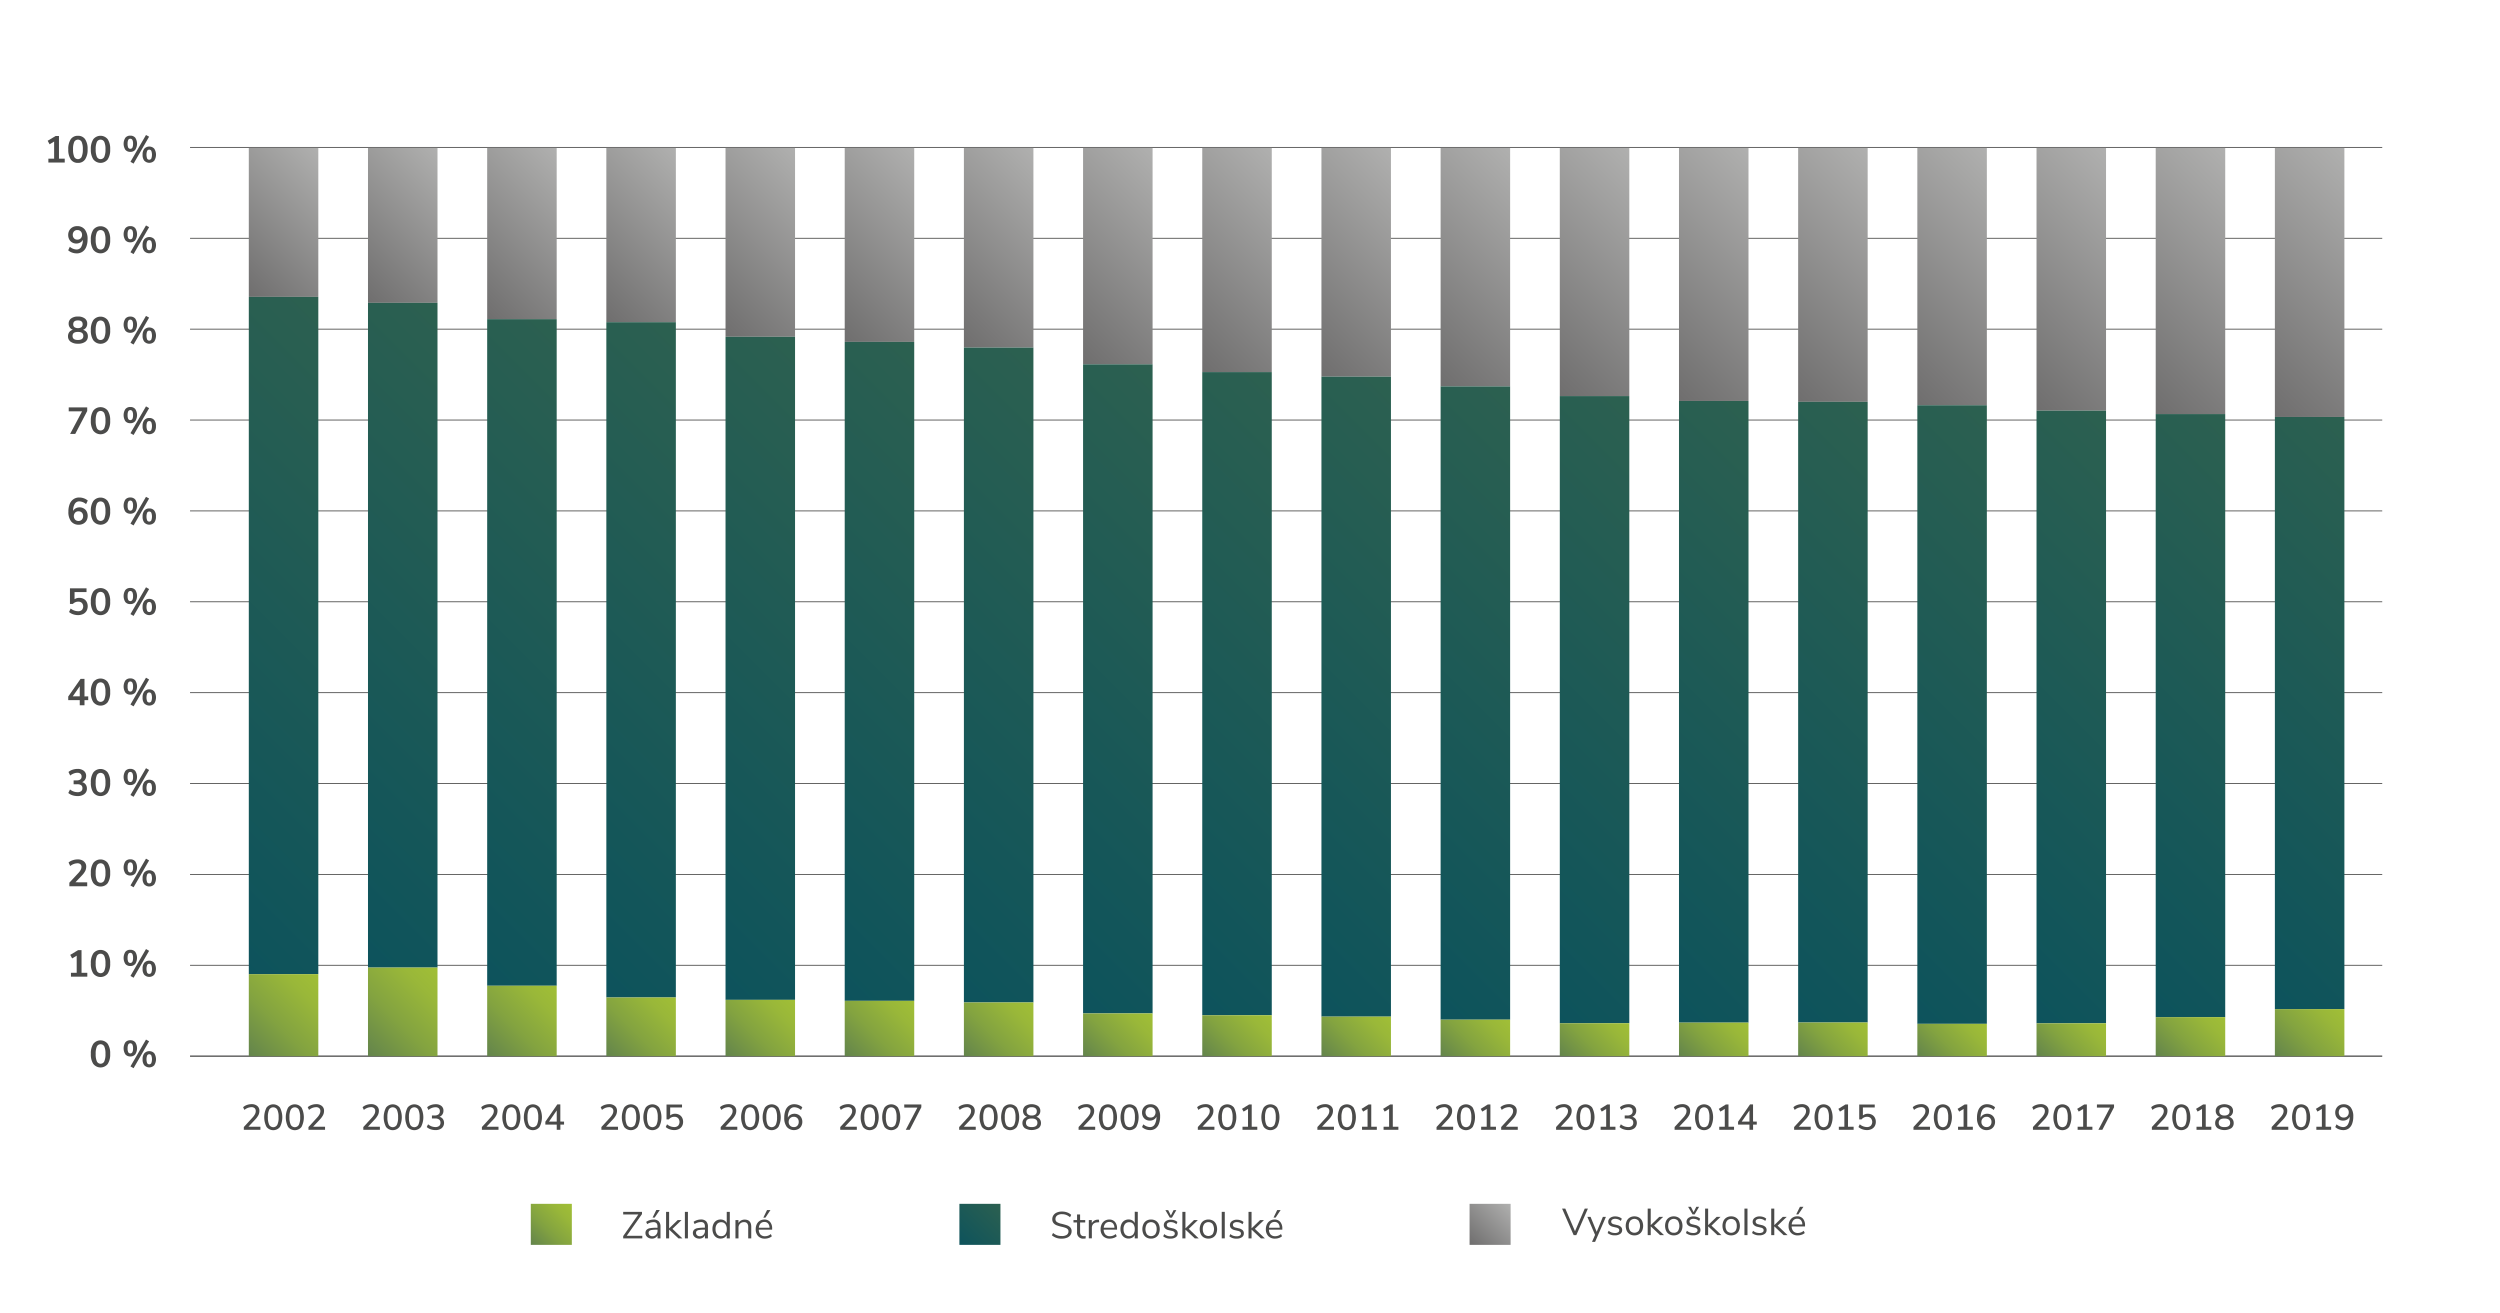 <svg id="Vrstva_1" data-name="Vrstva 1" xmlns="http://www.w3.org/2000/svg" xmlns:xlink="http://www.w3.org/1999/xlink" viewBox="0 0 1462 768"><defs><linearGradient id="Nepojmenovaný_přechod_104" x1="310.41" y1="728" x2="334.41" y2="704" gradientUnits="userSpaceOnUse"><stop offset="0" stop-color="#63844c"/><stop offset="0.41" stop-color="#83a340"/><stop offset="0.77" stop-color="#99b739"/><stop offset="1" stop-color="#a1bf36"/></linearGradient><linearGradient id="Nepojmenovaný_přechod_13" x1="561.06" y1="728" x2="585.06" y2="704" gradientUnits="userSpaceOnUse"><stop offset="0" stop-color="#0d535c"/><stop offset="1" stop-color="#2c6050"/></linearGradient><linearGradient id="Nepojmenovaný_přechod_9" x1="859.41" y1="728" x2="883.41" y2="704" gradientUnits="userSpaceOnUse"><stop offset="0" stop-color="#6f6e6e"/><stop offset="1" stop-color="#b0b0af"/></linearGradient><linearGradient id="Nepojmenovaný_přechod_3" x1="1211.13" y1="626.01" x2="1227.14" y2="610" gradientUnits="userSpaceOnUse"><stop offset="0" stop-color="#32575c"/><stop offset="0.42" stop-color="#385c5a"/><stop offset="0.96" stop-color="#486c55"/><stop offset="1" stop-color="#496d54"/></linearGradient><linearGradient id="Nepojmenovaný_přechod_9-2" x1="133.89" y1="162" x2="197.77" y2="98.12" xlink:href="#Nepojmenovaný_přechod_9"/><linearGradient id="Nepojmenovaný_přechod_9-3" x1="202.71" y1="164.62" x2="268.34" y2="98.99" xlink:href="#Nepojmenovaný_přechod_9"/><linearGradient id="Nepojmenovaný_přechod_9-4" x1="270.03" y1="171.77" x2="340.42" y2="101.37" xlink:href="#Nepojmenovaný_přechod_9"/><linearGradient id="Nepojmenovaný_přechod_9-5" x1="339.28" y1="173.1" x2="410.56" y2="101.82" xlink:href="#Nepojmenovaný_přechod_9"/><linearGradient id="Nepojmenovaný_přechod_9-6" x1="406.84" y1="179.51" x2="482.39" y2="103.95" xlink:href="#Nepojmenovaný_přechod_9"/><linearGradient id="Nepojmenovaný_přechod_9-7" x1="475.79" y1="181.74" x2="552.83" y2="104.7" xlink:href="#Nepojmenovaný_přechod_9"/><linearGradient id="Nepojmenovaný_přechod_9-8" x1="544.66" y1="184.23" x2="623.36" y2="105.53" xlink:href="#Nepojmenovaný_přechod_9"/><linearGradient id="Nepojmenovaný_přechod_9-9" x1="611.91" y1="191.58" x2="695.51" y2="107.98" xlink:href="#Nepojmenovaný_přechod_9"/><linearGradient id="Nepojmenovaný_přechod_9-10" x1="680.47" y1="194.99" x2="766.34" y2="109.12" xlink:href="#Nepojmenovaný_přechod_9"/><linearGradient id="Nepojmenovaný_přechod_9-11" x1="749.5" y1="196.99" x2="836.7" y2="109.78" xlink:href="#Nepojmenovaný_přechod_9"/><linearGradient id="Nepojmenovaný_přechod_9-12" x1="817.77" y1="201.27" x2="907.83" y2="111.21" xlink:href="#Nepojmenovaný_přechod_9"/><linearGradient id="Nepojmenovaný_přechod_9-13" x1="886.05" y1="205.51" x2="978.94" y2="112.62" xlink:href="#Nepojmenovaný_přechod_9"/><linearGradient id="Nepojmenovaný_přechod_9-14" x1="955.03" y1="207.65" x2="1049.35" y2="113.34" xlink:href="#Nepojmenovaný_přechod_9"/><linearGradient id="Nepojmenovaný_přechod_9-15" x1="1024.6" y1="208.04" x2="1119.17" y2="113.47" xlink:href="#Nepojmenovaný_přechod_9"/><linearGradient id="Nepojmenovaný_přechod_9-16" x1="1093.8" y1="209.53" x2="1189.37" y2="113.96" xlink:href="#Nepojmenovaný_přechod_9"/><linearGradient id="Nepojmenovaný_přechod_9-17" x1="1162.7" y1="211.92" x2="1259.86" y2="114.76" xlink:href="#Nepojmenovaný_přechod_9"/><linearGradient id="Nepojmenovaný_přechod_9-18" x1="1231.91" y1="213.4" x2="1330.05" y2="115.25" xlink:href="#Nepojmenovaný_přechod_9"/><linearGradient id="Nepojmenovaný_přechod_9-19" x1="1301.18" y1="214.67" x2="1400.17" y2="115.68" xlink:href="#Nepojmenovaný_přechod_9"/><linearGradient id="Nepojmenovaný_přechod_5" x1="56.65" y1="480.82" x2="275.01" y2="262.46" xlink:href="#Nepojmenovaný_přechod_13"/><linearGradient id="Nepojmenovaný_přechod_13-2" x1="128.18" y1="478.82" x2="342.87" y2="264.13" xlink:href="#Nepojmenovaný_přechod_13"/><linearGradient id="Nepojmenovaný_přechod_13-3" x1="197.6" y1="489.17" x2="412.84" y2="273.93" xlink:href="#Nepojmenovaný_přechod_13"/><linearGradient id="Nepojmenovaný_přechod_13-4" x1="266.03" y1="494.77" x2="483.81" y2="276.99" xlink:href="#Nepojmenovaný_přechod_13"/><linearGradient id="Nepojmenovaný_přechod_13-5" x1="337.51" y1="497.94" x2="551.72" y2="283.73" xlink:href="#Nepojmenovaný_přechod_13"/><linearGradient id="Nepojmenovaný_přechod_13-6" x1="407.81" y1="499.12" x2="620.81" y2="286.12" xlink:href="#Nepojmenovaný_přechod_13"/><linearGradient id="Nepojmenovaný_přechod_13-7" x1="478.1" y1="500.65" x2="689.92" y2="288.84" xlink:href="#Nepojmenovaný_přechod_13"/><linearGradient id="Nepojmenovaný_přechod_13-8" x1="548.65" y1="507.91" x2="758.76" y2="297.79" xlink:href="#Nepojmenovaný_přechod_13"/><linearGradient id="Nepojmenovaný_přechod_13-9" x1="619.21" y1="509.85" x2="827.59" y2="301.47" xlink:href="#Nepojmenovaný_přechod_13"/><linearGradient id="Nepojmenovaný_přechod_13-10" x1="689.37" y1="511.12" x2="896.83" y2="303.67" xlink:href="#Nepojmenovaný_přechod_13"/><linearGradient id="Nepojmenovaný_přechod_13-11" x1="760.05" y1="513.88" x2="965.54" y2="308.39" xlink:href="#Nepojmenovaný_přechod_13"/><linearGradient id="Nepojmenovaný_přechod_13-12" x1="830.65" y1="516.85" x2="1034.34" y2="313.16" xlink:href="#Nepojmenovaný_přechod_13"/><linearGradient id="Nepojmenovaný_přechod_13-13" x1="901.14" y1="517.31" x2="1103.24" y2="315.21" xlink:href="#Nepojmenovaný_přechod_13"/><linearGradient id="Nepojmenovaný_přechod_13-14" x1="970.99" y1="517.38" x2="1172.79" y2="315.58" xlink:href="#Nepojmenovaný_přechod_13"/><linearGradient id="Nepojmenovaný_přechod_13-15" x1="1040.98" y1="518.47" x2="1242.19" y2="317.27" xlink:href="#Nepojmenovaný_přechod_13"/><linearGradient id="Nepojmenovaný_přechod_13-16" x1="1111.56" y1="519.02" x2="1311.01" y2="319.57" xlink:href="#Nepojmenovaný_přechod_13"/><linearGradient id="Nepojmenovaný_přechod_13-17" x1="1182.65" y1="516.82" x2="1379.31" y2="320.16" xlink:href="#Nepojmenovaný_přechod_13"/><linearGradient id="Nepojmenovaný_přechod_13-18" x1="1253.94" y1="513.72" x2="1447.41" y2="320.25" xlink:href="#Nepojmenovaný_přechod_13"/><linearGradient id="Nepojmenovaný_přechod_104-2" x1="143.67" y1="615.81" x2="187.98" y2="571.51" xlink:href="#Nepojmenovaný_přechod_104"/><linearGradient id="Nepojmenovaný_přechod_104-3" x1="212.41" y1="614.86" x2="258.64" y2="568.63" xlink:href="#Nepojmenovaný_přechod_104"/><linearGradient id="Nepojmenovaný_přechod_104-4" x1="284.77" y1="617.51" x2="325.68" y2="576.6" xlink:href="#Nepojmenovaný_přechod_104"/><linearGradient id="Nepojmenovaný_přechod_104-5" x1="356.18" y1="619.23" x2="393.66" y2="581.75" xlink:href="#Nepojmenovaný_přechod_104"/><linearGradient id="Nepojmenovaný_přechod_104-6" x1="426.22" y1="619.57" x2="463.01" y2="582.78" xlink:href="#Nepojmenovaný_přechod_104"/><linearGradient id="Nepojmenovaný_přechod_104-7" x1="496.06" y1="619.72" x2="532.56" y2="583.22" xlink:href="#Nepojmenovaný_přechod_104"/><linearGradient id="Nepojmenovaný_přechod_104-8" x1="566" y1="619.95" x2="602.02" y2="583.93" xlink:href="#Nepojmenovaný_přechod_104"/><linearGradient id="Nepojmenovaný_přechod_104-9" x1="637.29" y1="621.55" x2="670.12" y2="588.73" xlink:href="#Nepojmenovaný_přechod_104"/><linearGradient id="Nepojmenovaný_přechod_104-10" x1="707.26" y1="621.82" x2="739.55" y2="589.53" xlink:href="#Nepojmenovaný_přechod_104"/><linearGradient id="Nepojmenovaný_přechod_104-11" x1="777.16" y1="622.03" x2="809.04" y2="590.14" xlink:href="#Nepojmenovaný_přechod_104"/><linearGradient id="Nepojmenovaný_přechod_104-12" x1="847.3" y1="622.47" x2="878.29" y2="591.48" xlink:href="#Nepojmenovaný_přechod_104"/><linearGradient id="Nepojmenovaný_přechod_104-13" x1="917.52" y1="622.99" x2="947.47" y2="593.03" xlink:href="#Nepojmenovaný_přechod_104"/><linearGradient id="Nepojmenovaný_přechod_104-14" x1="987.13" y1="622.9" x2="1017.26" y2="592.78" xlink:href="#Nepojmenovaný_přechod_104"/><linearGradient id="Nepojmenovaný_přechod_104-15" x1="1056.81" y1="622.88" x2="1086.97" y2="592.72" xlink:href="#Nepojmenovaný_přechod_104"/><linearGradient id="Nepojmenovaný_přechod_104-16" x1="1126.7" y1="623.08" x2="1156.47" y2="593.31" xlink:href="#Nepojmenovaný_přechod_104"/><linearGradient id="Nepojmenovaný_přechod_104-17" x1="1196.32" y1="623" x2="1226.25" y2="593.07" xlink:href="#Nepojmenovaný_přechod_104"/><linearGradient id="Nepojmenovaný_přechod_104-18" x1="1265.11" y1="622.1" x2="1296.85" y2="590.37" xlink:href="#Nepojmenovaný_přechod_104"/><linearGradient id="Nepojmenovaný_přechod_104-19" x1="1333.64" y1="620.93" x2="1367.72" y2="586.85" xlink:href="#Nepojmenovaný_přechod_104"/></defs><rect x="310.41" y="704" width="24" height="24" fill="url(#Nepojmenovaný_přechod_104)"/><path d="M366.51,722.69h9.11v1.52H364.44v-1.35l8.87-12.65h-8.87V708.7h11V710Z" fill="#4b4b4a"/><path d="M385.26,714.27a4.44,4.44,0,0,1,1,3.18v6.76h-1.73v-1.83a3.15,3.15,0,0,1-1.28,1.46,3.7,3.7,0,0,1-2,.52,4.3,4.3,0,0,1-1.9-.42,3.49,3.49,0,0,1-1.38-1.16,2.94,2.94,0,0,1-.5-1.65,2.66,2.66,0,0,1,.61-1.88,3.68,3.68,0,0,1,2-1A19.76,19.76,0,0,1,384,718h.49v-.73a2.86,2.86,0,0,0-.55-1.94,2.28,2.28,0,0,0-1.78-.61,6.82,6.82,0,0,0-3.68,1.15l-.59-1.3a6.82,6.82,0,0,1,2-1,7.73,7.73,0,0,1,2.28-.36A4,4,0,0,1,385.26,714.27Zm-1.58,7.79a3.22,3.22,0,0,0,.85-2.3v-.64h-.4a19.64,19.64,0,0,0-2.95.17,2.86,2.86,0,0,0-1.44.55,1.46,1.46,0,0,0-.43,1.13,1.82,1.82,0,0,0,.63,1.42,2.29,2.29,0,0,0,1.57.56A2.84,2.84,0,0,0,383.68,722.06Zm-.83-10h-1.23l2.18-4.44h2.05Z" fill="#4b4b4a"/><path d="M399.07,724.21h-2.31l-5.46-5.13v5.13h-1.78V708.7h1.78v9.65l5-4.84h2.26l-5.32,5.13Z" fill="#4b4b4a"/><path d="M400.52,724.21V708.7h1.78v15.51Z" fill="#4b4b4a"/><path d="M413,714.27a4.44,4.44,0,0,1,1,3.18v6.76h-1.74v-1.83a3.09,3.09,0,0,1-1.28,1.46,3.7,3.7,0,0,1-2,.52,4.3,4.3,0,0,1-1.9-.42,3.4,3.4,0,0,1-1.37-1.16,2.87,2.87,0,0,1-.51-1.65,2.66,2.66,0,0,1,.62-1.88,3.64,3.64,0,0,1,2-1,19.8,19.8,0,0,1,3.92-.3h.48v-.73a2.81,2.81,0,0,0-.55-1.94,2.28,2.28,0,0,0-1.78-.61,6.84,6.84,0,0,0-3.68,1.15l-.59-1.3a7,7,0,0,1,2-1,7.83,7.83,0,0,1,2.28-.36A4.08,4.08,0,0,1,413,714.27Zm-1.59,7.79a3.17,3.17,0,0,0,.85-2.3v-.64h-.4a19.4,19.4,0,0,0-2.94.17,2.79,2.79,0,0,0-1.44.55,1.43,1.43,0,0,0-.43,1.13,1.84,1.84,0,0,0,.62,1.42,2.31,2.31,0,0,0,1.58.56A2.81,2.81,0,0,0,411.44,722.06Z" fill="#4b4b4a"/><path d="M426.79,708.7v15.51H425v-2a3.64,3.64,0,0,1-1.42,1.56,4.24,4.24,0,0,1-2.19.55,4.45,4.45,0,0,1-2.49-.7,4.69,4.69,0,0,1-1.67-2,6.8,6.8,0,0,1-.59-2.94,6.62,6.62,0,0,1,.59-2.9,4.54,4.54,0,0,1,1.67-1.94,4.6,4.6,0,0,1,2.49-.68,4.24,4.24,0,0,1,2.19.55,3.58,3.58,0,0,1,1.42,1.56V708.7Zm-2.63,13.12a4.79,4.79,0,0,0,.85-3,4.73,4.73,0,0,0-.85-3,2.94,2.94,0,0,0-2.41-1.06,3,3,0,0,0-2.43,1.06,4.53,4.53,0,0,0-.87,3,4.77,4.77,0,0,0,.87,3,3,3,0,0,0,2.43,1.09A2.91,2.91,0,0,0,424.16,721.82Z" fill="#4b4b4a"/><path d="M439.33,717.47v6.74h-1.78v-6.63a3.29,3.29,0,0,0-.59-2.17,2.29,2.29,0,0,0-1.86-.69,3.11,3.11,0,0,0-2.35.91,3.32,3.32,0,0,0-.88,2.44v6.14h-1.78V713.49h1.76v1.76a3.55,3.55,0,0,1,1.47-1.5,4.37,4.37,0,0,1,2.16-.52C438,713.23,439.33,714.64,439.33,717.47Z" fill="#4b4b4a"/><path d="M451.56,719.12h-7.83a4.26,4.26,0,0,0,1,2.83,3.47,3.47,0,0,0,2.62,1,5.3,5.3,0,0,0,3.43-1.28l.59,1.3a4.85,4.85,0,0,1-1.8,1,6.64,6.64,0,0,1-2.24.39,5.28,5.28,0,0,1-3.95-1.47,5.59,5.59,0,0,1-1.44-4.07,6.47,6.47,0,0,1,.63-2.92,4.83,4.83,0,0,1,1.8-2,4.93,4.93,0,0,1,2.63-.7,4.17,4.17,0,0,1,3.34,1.4,5.64,5.64,0,0,1,1.21,3.83Zm-6.79-3.63a4.11,4.11,0,0,0-1,2.49H450a3.78,3.78,0,0,0-.82-2.5,2.72,2.72,0,0,0-2.15-.87A3,3,0,0,0,444.77,715.49Zm2.85-3.41h-1.23l2.18-4.44h2Z" fill="#4b4b4a"/><rect x="561.06" y="704" width="24" height="24" fill="url(#Nepojmenovaný_přechod_13)"/><path d="M615.14,722.41l.7-1.38a7.49,7.49,0,0,0,2.34,1.38,8.44,8.44,0,0,0,2.79.42,4.94,4.94,0,0,0,2.88-.72,2.4,2.4,0,0,0,1-2.05,1.7,1.7,0,0,0-.48-1.25,3.37,3.37,0,0,0-1.28-.77,18.31,18.31,0,0,0-2.13-.6,20.44,20.44,0,0,1-3-.88,4.67,4.67,0,0,1-1.87-1.32,3.37,3.37,0,0,1-.72-2.24,4.06,4.06,0,0,1,.7-2.35,4.44,4.44,0,0,1,2-1.58,7.44,7.44,0,0,1,3-.56,8.67,8.67,0,0,1,3,.51,6.47,6.47,0,0,1,2.37,1.45l-.69,1.38a7.32,7.32,0,0,0-2.23-1.37,6.75,6.75,0,0,0-2.45-.43,4.62,4.62,0,0,0-2.83.76,2.48,2.48,0,0,0-1,2.12,2,2,0,0,0,.9,1.76,8.52,8.52,0,0,0,2.73,1c1.33.33,2.38.62,3.14.89a4.74,4.74,0,0,1,1.91,1.23,3.07,3.07,0,0,1,.76,2.17,4,4,0,0,1-.7,2.31,4.39,4.39,0,0,1-2,1.53,7.84,7.84,0,0,1-3,.54A8.34,8.34,0,0,1,615.14,722.41Z" fill="#4b4b4a"/><path d="M634.94,722.85l-.09,1.41a6.28,6.28,0,0,1-1.1.09,3.47,3.47,0,0,1-3.89-3.83v-5.63h-2.09v-1.41h2.09v-3.25h1.78v3.25h3v1.41h-3v5.5c0,1.69.78,2.53,2.33,2.53A6.33,6.33,0,0,0,634.94,722.85Z" fill="#4b4b4a"/><path d="M642.81,714.76l-1.16.11a3.36,3.36,0,0,0-2.39,1,3.29,3.29,0,0,0-.74,2.18v6.12h-1.78V713.48h1.74v1.87a3.93,3.93,0,0,1,3.54-2.09l.64,0Z" fill="#4b4b4a"/><path d="M653.26,719.11h-7.83a4.26,4.26,0,0,0,1,2.83,3.47,3.47,0,0,0,2.62,1,5.3,5.3,0,0,0,3.43-1.28l.6,1.3a4.9,4.9,0,0,1-1.81,1,6.64,6.64,0,0,1-2.24.39,5.28,5.28,0,0,1-3.95-1.47,5.59,5.59,0,0,1-1.44-4.07,6.34,6.34,0,0,1,.64-2.92,4.74,4.74,0,0,1,1.79-2,5,5,0,0,1,2.63-.7,4.18,4.18,0,0,1,3.34,1.39,5.68,5.68,0,0,1,1.21,3.84Zm-6.78-3.63a4.06,4.06,0,0,0-1,2.49h6.23a3.83,3.83,0,0,0-.81-2.5,2.75,2.75,0,0,0-2.16-.87A3,3,0,0,0,646.48,715.48Z" fill="#4b4b4a"/><path d="M665.38,708.69V724.2H663.6v-2a3.52,3.52,0,0,1-1.42,1.56,4.19,4.19,0,0,1-2.19.55,4.44,4.44,0,0,1-2.48-.7,4.62,4.62,0,0,1-1.67-2,6.83,6.83,0,0,1-.6-2.94,6.69,6.69,0,0,1,.6-2.91,4.45,4.45,0,0,1,1.67-1.93,4.59,4.59,0,0,1,2.48-.68,4.19,4.19,0,0,1,2.19.55,3.47,3.47,0,0,1,1.42,1.56v-6.64Zm-2.62,13.12a4.79,4.79,0,0,0,.84-3,4.73,4.73,0,0,0-.84-3,2.94,2.94,0,0,0-2.41-1.06,3,3,0,0,0-2.43,1.06,4.53,4.53,0,0,0-.87,3,4.79,4.79,0,0,0,.87,3,3.25,3.25,0,0,0,4.84,0Z" fill="#4b4b4a"/><path d="M670.46,723.67a4.63,4.63,0,0,1-1.79-1.95,7.26,7.26,0,0,1,0-5.87,4.52,4.52,0,0,1,1.79-2,5.2,5.2,0,0,1,2.67-.68,5.26,5.26,0,0,1,2.68.68,4.48,4.48,0,0,1,1.8,2,7.26,7.26,0,0,1,0,5.87,4.59,4.59,0,0,1-1.8,1.95,5.26,5.26,0,0,1-2.68.68A5.2,5.2,0,0,1,670.46,723.67Zm5.1-1.84a4.78,4.78,0,0,0,.85-3.05,4.72,4.72,0,0,0-.86-3,3.27,3.27,0,0,0-4.84,0,5.8,5.8,0,0,0,0,6.06,3.33,3.33,0,0,0,4.86,0Z" fill="#4b4b4a"/><path d="M680.23,723l.6-1.32a5.59,5.59,0,0,0,1.75,1,6.25,6.25,0,0,0,2,.3,3.38,3.38,0,0,0,1.82-.41,1.33,1.33,0,0,0,.62-1.18,1.29,1.29,0,0,0-.42-1,3.19,3.19,0,0,0-1.38-.59l-1.81-.42a4.06,4.06,0,0,1-2.09-1.06,2.53,2.53,0,0,1-.72-1.84,2.77,2.77,0,0,1,1.12-2.31,4.71,4.71,0,0,1,3-.88,6.37,6.37,0,0,1,2.14.36,4.41,4.41,0,0,1,1.69,1l-.59,1.29a4.93,4.93,0,0,0-3.24-1.25,3,3,0,0,0-1.75.43,1.35,1.35,0,0,0-.62,1.2,1.37,1.37,0,0,0,.38,1,2.52,2.52,0,0,0,1.24.58l1.83.44a4.61,4.61,0,0,1,2.22,1.07,2.49,2.49,0,0,1,.73,1.86,2.64,2.64,0,0,1-1.13,2.24,5.11,5.11,0,0,1-3.1.84A6.27,6.27,0,0,1,680.23,723Zm6.08-15.33h1.62l-2.59,4.44h-1.23l-2.6-4.44h1.63l1.58,3.15Z" fill="#4b4b4a"/><path d="M701,724.2h-2.31l-5.45-5.13v5.13h-1.79V708.69h1.79v9.65l5-4.84h2.27l-5.33,5.13Z" fill="#4b4b4a"/><path d="M704,723.67a4.55,4.55,0,0,1-1.78-1.95,7.15,7.15,0,0,1,0-5.87,4.44,4.44,0,0,1,1.78-2,5.6,5.6,0,0,1,5.35,0,4.48,4.48,0,0,1,1.8,2,7.26,7.26,0,0,1,0,5.87,4.59,4.59,0,0,1-1.8,1.95,5.6,5.6,0,0,1-5.35,0Zm5.1-1.84a5.81,5.81,0,0,0,0-6.07,3.27,3.27,0,0,0-4.84,0,4.72,4.72,0,0,0-.86,3,4.79,4.79,0,0,0,.85,3,3.33,3.33,0,0,0,4.86,0Z" fill="#4b4b4a"/><path d="M714.47,724.2V708.69h1.78V724.2Z" fill="#4b4b4a"/><path d="M718.91,723l.59-1.32a5.82,5.82,0,0,0,1.75,1,6.35,6.35,0,0,0,2,.3,3.34,3.34,0,0,0,1.81-.41,1.31,1.31,0,0,0,.63-1.18,1.29,1.29,0,0,0-.42-1,3.19,3.19,0,0,0-1.39-.59l-1.8-.42a4,4,0,0,1-2.09-1.06,2.54,2.54,0,0,1-.73-1.84,2.78,2.78,0,0,1,1.13-2.31,4.67,4.67,0,0,1,3-.88,6.27,6.27,0,0,1,2.13.36,4.45,4.45,0,0,1,1.7,1l-.6,1.29a4.9,4.9,0,0,0-3.23-1.25,3,3,0,0,0-1.75.43,1.36,1.36,0,0,0-.63,1.2,1.38,1.38,0,0,0,.39,1,2.47,2.47,0,0,0,1.24.58l1.83.44a4.7,4.7,0,0,1,2.22,1.07,2.52,2.52,0,0,1,.72,1.86,2.62,2.62,0,0,1-1.13,2.24,5.08,5.08,0,0,1-3.09.84A6.27,6.27,0,0,1,718.91,723Z" fill="#4b4b4a"/><path d="M739.68,724.2h-2.31l-5.46-5.13v5.13h-1.78V708.69h1.78v9.65l5-4.84h2.26l-5.32,5.13Z" fill="#4b4b4a"/><path d="M749.91,719.11h-7.83a4.16,4.16,0,0,0,1,2.83,3.46,3.46,0,0,0,2.62,1,5.32,5.32,0,0,0,3.43-1.28l.59,1.3a4.93,4.93,0,0,1-1.8,1,6.7,6.7,0,0,1-2.25.39,5.26,5.26,0,0,1-3.94-1.47,5.55,5.55,0,0,1-1.45-4.07,6.47,6.47,0,0,1,.64-2.92,4.83,4.83,0,0,1,1.8-2,4.92,4.92,0,0,1,2.62-.7,4.2,4.2,0,0,1,3.35,1.39,5.74,5.74,0,0,1,1.21,3.84Zm-6.79-3.63a4.05,4.05,0,0,0-1,2.49h6.23a3.78,3.78,0,0,0-.82-2.5,2.72,2.72,0,0,0-2.15-.87A3,3,0,0,0,743.12,715.48Zm2.85-3.41h-1.23l2.18-4.44h2Z" fill="#4b4b4a"/><rect x="859.41" y="704" width="24" height="24" fill="url(#Nepojmenovaný_přechod_9)"/><path d="M926.76,706.79h1.85l-6.78,15.51h-1.56l-6.77-15.51h1.89L921.06,720Z" fill="#4b4b4a"/><path d="M937.37,711.61h1.78l-6.34,14.65H931l1.8-4.09-4.53-10.56h1.89l3.59,8.76Z" fill="#4b4b4a"/><path d="M940.14,721.07l.59-1.32a5.7,5.7,0,0,0,1.75,1,6.29,6.29,0,0,0,2,.3,3.36,3.36,0,0,0,1.82-.41,1.31,1.31,0,0,0,.63-1.18,1.29,1.29,0,0,0-.42-1,3.07,3.07,0,0,0-1.39-.59l-1.8-.42a4.1,4.1,0,0,1-2.09-1.06,2.52,2.52,0,0,1-.73-1.84,2.8,2.8,0,0,1,1.12-2.31,4.72,4.72,0,0,1,3-.88,6.35,6.35,0,0,1,2.13.36,4.51,4.51,0,0,1,1.69,1l-.59,1.3a4.85,4.85,0,0,0-3.23-1.25,3,3,0,0,0-1.75.43,1.35,1.35,0,0,0-.63,1.19,1.42,1.42,0,0,0,.38,1,2.56,2.56,0,0,0,1.25.58l1.82.44a4.7,4.7,0,0,1,2.23,1.07,2.49,2.49,0,0,1,.72,1.86,2.65,2.65,0,0,1-1.13,2.24,5.1,5.1,0,0,1-3.09.84A6.24,6.24,0,0,1,940.14,721.07Z" fill="#4b4b4a"/><path d="M953.13,721.77a4.47,4.47,0,0,1-1.78-1.94,7.18,7.18,0,0,1,0-5.88,4.47,4.47,0,0,1,1.78-1.94,5.1,5.1,0,0,1,2.67-.68,5.2,5.2,0,0,1,2.69.68,4.55,4.55,0,0,1,1.79,1.94,7.17,7.17,0,0,1,0,5.88,4.55,4.55,0,0,1-1.79,1.94,5.2,5.2,0,0,1-2.69.69A5.11,5.11,0,0,1,953.13,721.77Zm5.1-1.83a5.81,5.81,0,0,0,0-6.07,3.27,3.27,0,0,0-4.84,0,4.72,4.72,0,0,0-.86,3,4.8,4.8,0,0,0,.85,3,3.35,3.35,0,0,0,4.86,0Z" fill="#4b4b4a"/><path d="M973.12,722.3H970.8l-5.45-5.12v5.12h-1.78V706.79h1.78v9.66l5-4.84h2.27l-5.32,5.13Z" fill="#4b4b4a"/><path d="M976.14,721.77a4.53,4.53,0,0,1-1.78-1.94,7.18,7.18,0,0,1,0-5.88,4.53,4.53,0,0,1,1.78-1.94,5.1,5.1,0,0,1,2.67-.68,5.17,5.17,0,0,1,2.69.68,4.55,4.55,0,0,1,1.79,1.94,7.17,7.17,0,0,1,0,5.88,4.55,4.55,0,0,1-1.79,1.94,5.18,5.18,0,0,1-2.69.69A5.11,5.11,0,0,1,976.14,721.77Zm5.1-1.83a5.81,5.81,0,0,0,0-6.07,3.27,3.27,0,0,0-4.84,0,4.72,4.72,0,0,0-.85,3,4.8,4.8,0,0,0,.84,3,3,3,0,0,0,2.43,1.05A2.92,2.92,0,0,0,981.24,719.94Z" fill="#4b4b4a"/><path d="M985.92,721.07l.59-1.32a5.7,5.7,0,0,0,1.75,1,6.33,6.33,0,0,0,2,.3,3.36,3.36,0,0,0,1.82-.41,1.31,1.31,0,0,0,.63-1.18,1.29,1.29,0,0,0-.42-1,3.07,3.07,0,0,0-1.39-.59l-1.8-.42a4.1,4.1,0,0,1-2.09-1.06,2.56,2.56,0,0,1-.73-1.84,2.78,2.78,0,0,1,1.13-2.31,4.67,4.67,0,0,1,3-.88,6.31,6.31,0,0,1,2.13.36,4.51,4.51,0,0,1,1.69,1l-.59,1.3a4.85,4.85,0,0,0-3.23-1.25,3,3,0,0,0-1.75.43,1.35,1.35,0,0,0-.63,1.19,1.39,1.39,0,0,0,.39,1,2.47,2.47,0,0,0,1.24.58l1.82.44a4.7,4.7,0,0,1,2.23,1.07,2.49,2.49,0,0,1,.72,1.86,2.65,2.65,0,0,1-1.13,2.24,5.1,5.1,0,0,1-3.09.84A6.24,6.24,0,0,1,985.92,721.07ZM992,705.74h1.63l-2.6,4.44h-1.23l-2.6-4.44h1.63l1.59,3.14Z" fill="#4b4b4a"/><path d="M1006.69,722.3h-2.31l-5.46-5.12v5.12h-1.78V706.79h1.78v9.66l5-4.84h2.27l-5.32,5.13Z" fill="#4b4b4a"/><path d="M1009.71,721.77a4.53,4.53,0,0,1-1.78-1.94,7.18,7.18,0,0,1,0-5.88,4.53,4.53,0,0,1,1.78-1.94,5.1,5.1,0,0,1,2.67-.68,5.17,5.17,0,0,1,2.69.68,4.49,4.49,0,0,1,1.79,1.94,7.17,7.17,0,0,1,0,5.88,4.49,4.49,0,0,1-1.79,1.94,5.18,5.18,0,0,1-2.69.69A5.11,5.11,0,0,1,1009.71,721.77Zm5.11-1.83a4.78,4.78,0,0,0,.84-3.05,4.66,4.66,0,0,0-.86-3,3.27,3.27,0,0,0-4.84,0,4.72,4.72,0,0,0-.85,3,4.8,4.8,0,0,0,.84,3,3.36,3.36,0,0,0,4.87,0Z" fill="#4b4b4a"/><path d="M1020.15,722.3V706.79h1.78V722.3Z" fill="#4b4b4a"/><path d="M1024.59,721.07l.6-1.32a5.59,5.59,0,0,0,1.75,1,6.25,6.25,0,0,0,2,.3,3.38,3.38,0,0,0,1.82-.41,1.33,1.33,0,0,0,.62-1.18,1.29,1.29,0,0,0-.42-1,3,3,0,0,0-1.38-.59l-1.81-.42a4.18,4.18,0,0,1-2.09-1.06,2.55,2.55,0,0,1-.72-1.84,2.77,2.77,0,0,1,1.12-2.31,4.71,4.71,0,0,1,3-.88,6.37,6.37,0,0,1,2.14.36,4.51,4.51,0,0,1,1.69,1l-.59,1.3a4.87,4.87,0,0,0-3.24-1.25,3,3,0,0,0-1.75.43,1.37,1.37,0,0,0-.62,1.19,1.38,1.38,0,0,0,.38,1,2.52,2.52,0,0,0,1.24.58l1.83.44a4.61,4.61,0,0,1,2.22,1.07,2.46,2.46,0,0,1,.73,1.86,2.65,2.65,0,0,1-1.13,2.24,5.11,5.11,0,0,1-3.1.84A6.27,6.27,0,0,1,1024.59,721.07Z" fill="#4b4b4a"/><path d="M1045.36,722.3h-2.31l-5.45-5.12v5.12h-1.79V706.79h1.79v9.66l5-4.84h2.27l-5.33,5.13Z" fill="#4b4b4a"/><path d="M1055.59,717.22h-7.83a4.26,4.26,0,0,0,1,2.83,3.47,3.47,0,0,0,2.62,1,5.3,5.3,0,0,0,3.43-1.28l.6,1.3a5,5,0,0,1-1.81,1,6.64,6.64,0,0,1-2.24.39,5.25,5.25,0,0,1-3.95-1.48,5.57,5.57,0,0,1-1.44-4.07,6.3,6.3,0,0,1,.64-2.91,4.69,4.69,0,0,1,1.79-2,4.93,4.93,0,0,1,2.63-.7,4.18,4.18,0,0,1,3.34,1.39,5.65,5.65,0,0,1,1.21,3.84Zm-6.79-3.63a4.11,4.11,0,0,0-1,2.49H1054a3.83,3.83,0,0,0-.81-2.5,2.75,2.75,0,0,0-2.16-.87A3,3,0,0,0,1048.8,713.59Zm2.85-3.41h-1.23l2.18-4.44h2.05Z" fill="#4b4b4a"/><line x1="111.13" y1="617.64" x2="1393.13" y2="617.64" fill="none" stroke="#4b4b4a" stroke-miterlimit="10" stroke-width="0.75"/><line x1="111.13" y1="564.5" x2="1393.13" y2="564.5" fill="none" stroke="#4b4b4a" stroke-miterlimit="10" stroke-width="0.5"/><line x1="111.13" y1="511.36" x2="1393.13" y2="511.36" fill="none" stroke="#4b4b4a" stroke-miterlimit="10" stroke-width="0.5"/><line x1="111.13" y1="458.21" x2="1393.13" y2="458.21" fill="none" stroke="#4b4b4a" stroke-miterlimit="10" stroke-width="0.5"/><line x1="111.13" y1="405.07" x2="1393.13" y2="405.07" fill="none" stroke="#4b4b4a" stroke-miterlimit="10" stroke-width="0.5"/><line x1="111.13" y1="351.92" x2="1393.13" y2="351.92" fill="none" stroke="#4b4b4a" stroke-miterlimit="10" stroke-width="0.5"/><line x1="111.13" y1="298.78" x2="1393.13" y2="298.78" fill="none" stroke="#4b4b4a" stroke-miterlimit="10" stroke-width="0.5"/><line x1="111.13" y1="245.64" x2="1393.13" y2="245.64" fill="none" stroke="#4b4b4a" stroke-miterlimit="10" stroke-width="0.5"/><line x1="111.13" y1="192.49" x2="1393.13" y2="192.49" fill="none" stroke="#4b4b4a" stroke-miterlimit="10" stroke-width="0.5"/><line x1="111.13" y1="139.35" x2="1393.13" y2="139.35" fill="none" stroke="#4b4b4a" stroke-miterlimit="10" stroke-width="0.5"/><line x1="111.13" y1="86.2" x2="1393.13" y2="86.2" fill="none" stroke="#4b4b4a" stroke-miterlimit="10" stroke-width="0.5"/><path d="M152.29,658.93v1.79h-9.7V659.1l5.1-5.58a8.78,8.78,0,0,0,1.43-2,3.8,3.8,0,0,0,.44-1.74,2.17,2.17,0,0,0-.65-1.72,2.71,2.71,0,0,0-1.87-.59,6.57,6.57,0,0,0-4.11,1.62l-.76-1.6a6.31,6.31,0,0,1,2.23-1.3,8,8,0,0,1,2.71-.48,5,5,0,0,1,3.36,1.06,3.57,3.57,0,0,1,1.23,2.86,5.55,5.55,0,0,1-.55,2.44,11.17,11.17,0,0,1-1.86,2.58l-4,4.24Z" fill="#4b4b4a"/><path d="M155.87,659a12.44,12.44,0,0,1,0-11.27,5,5,0,0,1,7.88,0,12.46,12.46,0,0,1,0,11.28,5,5,0,0,1-7.88,0Zm6.31-1.22a9.73,9.73,0,0,0,.76-4.43,9.56,9.56,0,0,0-.76-4.4,2.71,2.71,0,0,0-4.74,0,9.56,9.56,0,0,0-.76,4.4,9.74,9.74,0,0,0,.76,4.42,2.7,2.7,0,0,0,4.74,0Z" fill="#4b4b4a"/><path d="M168.47,659a12.44,12.44,0,0,1,0-11.27,5,5,0,0,1,7.88,0,12.46,12.46,0,0,1,0,11.28,5,5,0,0,1-7.88,0Zm6.31-1.22a9.73,9.73,0,0,0,.76-4.43,9.56,9.56,0,0,0-.76-4.4,2.71,2.71,0,0,0-4.74,0,9.56,9.56,0,0,0-.76,4.4,9.74,9.74,0,0,0,.76,4.42,2.7,2.7,0,0,0,4.74,0Z" fill="#4b4b4a"/><path d="M190.09,658.93v1.79h-9.7V659.1l5.1-5.58a8.78,8.78,0,0,0,1.43-2,3.93,3.93,0,0,0,.44-1.74,2.2,2.2,0,0,0-.65-1.72,2.71,2.71,0,0,0-1.87-.59,6.57,6.57,0,0,0-4.11,1.62l-.76-1.6a6.31,6.31,0,0,1,2.23-1.3,7.93,7.93,0,0,1,2.7-.48,5,5,0,0,1,3.37,1.06,3.57,3.57,0,0,1,1.23,2.86,5.55,5.55,0,0,1-.55,2.44,11.17,11.17,0,0,1-1.86,2.58l-4,4.24Z" fill="#4b4b4a"/><path d="M222.16,658.93v1.79h-9.7V659.1l5.1-5.58a9.11,9.11,0,0,0,1.43-2,3.93,3.93,0,0,0,.44-1.74,2.2,2.2,0,0,0-.65-1.72,2.72,2.72,0,0,0-1.87-.59,6.6,6.6,0,0,0-4.12,1.62l-.75-1.6a6.27,6.27,0,0,1,2.22-1.3,8,8,0,0,1,2.71-.48,5,5,0,0,1,3.36,1.06,3.55,3.55,0,0,1,1.24,2.86,5.56,5.56,0,0,1-.56,2.44,11.39,11.39,0,0,1-1.85,2.58l-4,4.24Z" fill="#4b4b4a"/><path d="M225.74,659a12.35,12.35,0,0,1,0-11.27,5,5,0,0,1,7.87,0,12.37,12.37,0,0,1,0,11.28,5,5,0,0,1-7.87,0Zm6.31-1.22a9.89,9.89,0,0,0,.75-4.43,9.71,9.71,0,0,0-.75-4.4,2.71,2.71,0,0,0-4.75,0,9.71,9.71,0,0,0-.75,4.4,9.9,9.9,0,0,0,.75,4.42,2.71,2.71,0,0,0,4.75,0Z" fill="#4b4b4a"/><path d="M238.34,659a12.35,12.35,0,0,1,0-11.27,5,5,0,0,1,7.87,0,12.37,12.37,0,0,1,0,11.28,5,5,0,0,1-7.87,0Zm6.31-1.22a9.89,9.89,0,0,0,.75-4.43,9.71,9.71,0,0,0-.75-4.4,2.71,2.71,0,0,0-4.75,0,9.71,9.71,0,0,0-.75,4.4,9.9,9.9,0,0,0,.75,4.42,2.71,2.71,0,0,0,4.75,0Z" fill="#4b4b4a"/><path d="M259,654.41a4.11,4.11,0,0,1-.68,5.34,5.62,5.62,0,0,1-3.69,1.12,8.31,8.31,0,0,1-2.82-.48,6.39,6.39,0,0,1-2.25-1.31l.78-1.6a6.6,6.6,0,0,0,4.22,1.62,3.42,3.42,0,0,0,2.26-.64,2.33,2.33,0,0,0,.77-1.9,2.24,2.24,0,0,0-.79-1.86,3.84,3.84,0,0,0-2.38-.62h-1.83v-1.74h1.49a3.68,3.68,0,0,0,2.34-.64,2.25,2.25,0,0,0,.81-1.88,2.2,2.2,0,0,0-.67-1.71,2.75,2.75,0,0,0-1.89-.6,6.47,6.47,0,0,0-4.12,1.62l-.76-1.6a6.08,6.08,0,0,1,2.22-1.31,8.09,8.09,0,0,1,2.76-.47,5,5,0,0,1,3.32,1,3.41,3.41,0,0,1,1.24,2.79,3.91,3.91,0,0,1-.61,2.18,3.45,3.45,0,0,1-1.7,1.37A3.6,3.6,0,0,1,259,654.41Z" fill="#4b4b4a"/><path d="M291.52,658.93v1.79h-9.7V659.1l5.1-5.58a9.11,9.11,0,0,0,1.43-2,3.93,3.93,0,0,0,.44-1.74,2.2,2.2,0,0,0-.65-1.72,2.72,2.72,0,0,0-1.87-.59,6.6,6.6,0,0,0-4.12,1.62l-.75-1.6a6.36,6.36,0,0,1,2.22-1.3,8,8,0,0,1,2.71-.48,5,5,0,0,1,3.36,1.06,3.55,3.55,0,0,1,1.24,2.86,5.55,5.55,0,0,1-.55,2.44,11.8,11.8,0,0,1-1.86,2.58l-4,4.24Z" fill="#4b4b4a"/><path d="M295.1,659a12.44,12.44,0,0,1,0-11.27,5,5,0,0,1,7.87,0A12.37,12.37,0,0,1,303,659a5,5,0,0,1-7.87,0Zm6.31-1.22a9.87,9.87,0,0,0,.76-4.43,9.69,9.69,0,0,0-.76-4.4,2.71,2.71,0,0,0-4.75,0,9.71,9.71,0,0,0-.75,4.4,9.9,9.9,0,0,0,.75,4.42,2.53,2.53,0,0,0,2.38,1.41A2.49,2.49,0,0,0,301.41,657.74Z" fill="#4b4b4a"/><path d="M307.7,659a12.35,12.35,0,0,1,0-11.27,5,5,0,0,1,7.87,0,12.37,12.37,0,0,1,0,11.28,5,5,0,0,1-7.87,0Zm6.31-1.22a9.87,9.87,0,0,0,.76-4.43,9.69,9.69,0,0,0-.76-4.4,2.71,2.71,0,0,0-4.75,0,9.71,9.71,0,0,0-.75,4.4,9.9,9.9,0,0,0,.75,4.42,2.71,2.71,0,0,0,4.75,0Z" fill="#4b4b4a"/><path d="M329.86,655.93v1.72H327.7v3.07h-2.12v-3.07h-6.66V656l7-10.13h1.76v10Zm-8.82,0h4.54v-6.55Z" fill="#4b4b4a"/><path d="M361.41,658.93v1.79H351.7V659.1l5.11-5.58a9.47,9.47,0,0,0,1.43-2,3.93,3.93,0,0,0,.44-1.74,2.2,2.2,0,0,0-.65-1.72,2.72,2.72,0,0,0-1.87-.59,6.6,6.6,0,0,0-4.12,1.62l-.76-1.6a6.31,6.31,0,0,1,2.23-1.3,8,8,0,0,1,2.71-.48,5,5,0,0,1,3.36,1.06,3.55,3.55,0,0,1,1.24,2.86,5.56,5.56,0,0,1-.56,2.44,11.17,11.17,0,0,1-1.86,2.58l-4,4.24Z" fill="#4b4b4a"/><path d="M365,659a12.35,12.35,0,0,1,0-11.27,5,5,0,0,1,7.87,0,12.37,12.37,0,0,1,0,11.28,5,5,0,0,1-7.87,0Zm6.31-1.22a9.89,9.89,0,0,0,.75-4.43,9.71,9.71,0,0,0-.75-4.4,2.71,2.71,0,0,0-4.75,0,9.69,9.69,0,0,0-.76,4.4,9.88,9.88,0,0,0,.76,4.42,2.71,2.71,0,0,0,4.75,0Z" fill="#4b4b4a"/><path d="M377.59,659a12.35,12.35,0,0,1,0-11.27,5,5,0,0,1,7.87,0,12.37,12.37,0,0,1,0,11.28,5,5,0,0,1-7.87,0Zm6.31-1.22a9.89,9.89,0,0,0,.75-4.43,9.71,9.71,0,0,0-.75-4.4,2.71,2.71,0,0,0-4.75,0,9.69,9.69,0,0,0-.76,4.4,9.88,9.88,0,0,0,.76,4.42,2.71,2.71,0,0,0,4.75,0Z" fill="#4b4b4a"/><path d="M397.27,651.94a4.07,4.07,0,0,1,1.63,1.66,5,5,0,0,1,.58,2.46,5,5,0,0,1-.64,2.52,4.4,4.4,0,0,1-1.83,1.69,6,6,0,0,1-2.76.6,7.71,7.71,0,0,1-2.7-.49,6.36,6.36,0,0,1-2.22-1.3l.76-1.6a6.54,6.54,0,0,0,4.18,1.62,3.16,3.16,0,0,0,2.29-.79,3.35,3.35,0,0,0,0-4.39,2.93,2.93,0,0,0-2.18-.82,4,4,0,0,0-3.22,1.51h-1.38v-8.7h9.07v1.75h-6.93v4.66a4.41,4.41,0,0,1,2.92-1A4.91,4.91,0,0,1,397.27,651.94Z" fill="#4b4b4a"/><path d="M431.17,658.93v1.79h-9.71V659.1l5.11-5.58a9.11,9.11,0,0,0,1.43-2,3.93,3.93,0,0,0,.44-1.74,2.2,2.2,0,0,0-.65-1.72,2.72,2.72,0,0,0-1.87-.59,6.6,6.6,0,0,0-4.12,1.62l-.76-1.6a6.31,6.31,0,0,1,2.23-1.3,8,8,0,0,1,2.71-.48,5,5,0,0,1,3.36,1.06,3.55,3.55,0,0,1,1.24,2.86,5.56,5.56,0,0,1-.56,2.44,11.17,11.17,0,0,1-1.86,2.58l-4,4.24Z" fill="#4b4b4a"/><path d="M434.75,659a12.35,12.35,0,0,1,0-11.27,5,5,0,0,1,7.87,0,12.37,12.37,0,0,1,0,11.28,5,5,0,0,1-7.87,0Zm6.31-1.22a9.89,9.89,0,0,0,.75-4.43,9.71,9.71,0,0,0-.75-4.4,2.71,2.71,0,0,0-4.75,0,9.71,9.71,0,0,0-.75,4.4,9.9,9.9,0,0,0,.75,4.42,2.71,2.71,0,0,0,4.75,0Z" fill="#4b4b4a"/><path d="M447.35,659a12.35,12.35,0,0,1,0-11.27,5,5,0,0,1,7.87,0,12.37,12.37,0,0,1,0,11.28,5,5,0,0,1-7.87,0Zm6.31-1.22a9.89,9.89,0,0,0,.75-4.43,9.71,9.71,0,0,0-.75-4.4,2.71,2.71,0,0,0-4.75,0,9.69,9.69,0,0,0-.76,4.4,9.88,9.88,0,0,0,.76,4.42,2.71,2.71,0,0,0,4.75,0Z" fill="#4b4b4a"/><path d="M467,651.93a4.2,4.2,0,0,1,1.62,1.67,5.14,5.14,0,0,1,.58,2.46,5,5,0,0,1-.62,2.48,4.36,4.36,0,0,1-1.73,1.73,5.59,5.59,0,0,1-6.74-1.26,8.54,8.54,0,0,1-1.48-5.37,11.71,11.71,0,0,1,.7-4.25,5.77,5.77,0,0,1,2-2.71,5.37,5.37,0,0,1,3.15-.93,7.13,7.13,0,0,1,2.54.46,6.55,6.55,0,0,1,2.17,1.32l-.78,1.6a6.15,6.15,0,0,0-3.86-1.62,3.12,3.12,0,0,0-2.8,1.59,8.59,8.59,0,0,0-1,4.5v.06a3.55,3.55,0,0,1,1.5-1.71,4.5,4.5,0,0,1,2.34-.62A4.68,4.68,0,0,1,467,651.93Zm-.68,6.36a3.06,3.06,0,0,0,.78-2.19,3,3,0,0,0-.79-2.18,2.74,2.74,0,0,0-2.09-.82,2.86,2.86,0,0,0-3,3,2.93,2.93,0,0,0,.83,2.18,2.9,2.9,0,0,0,2.17.84A2.69,2.69,0,0,0,466.34,658.29Z" fill="#4b4b4a"/><path d="M501.07,658.93v1.79h-9.7V659.1l5.11-5.58a9,9,0,0,0,1.42-2,3.8,3.8,0,0,0,.44-1.74,2.17,2.17,0,0,0-.65-1.72,2.69,2.69,0,0,0-1.87-.59,6.59,6.59,0,0,0-4.11,1.62l-.76-1.6a6.31,6.31,0,0,1,2.23-1.3,8,8,0,0,1,2.71-.48,5,5,0,0,1,3.36,1.06,3.58,3.58,0,0,1,1.24,2.86,5.56,5.56,0,0,1-.56,2.44,11.17,11.17,0,0,1-1.86,2.58l-4,4.24Z" fill="#4b4b4a"/><path d="M504.65,659a12.44,12.44,0,0,1,0-11.27,5,5,0,0,1,7.88,0,12.46,12.46,0,0,1,0,11.28,5,5,0,0,1-7.88,0Zm6.31-1.22a9.73,9.73,0,0,0,.76-4.43,9.56,9.56,0,0,0-.76-4.4,2.71,2.71,0,0,0-4.74,0,9.56,9.56,0,0,0-.76,4.4,9.74,9.74,0,0,0,.76,4.42,2.7,2.7,0,0,0,4.74,0Z" fill="#4b4b4a"/><path d="M517.25,659a12.44,12.44,0,0,1,0-11.27,5,5,0,0,1,7.88,0,12.46,12.46,0,0,1,0,11.28,5,5,0,0,1-7.88,0Zm6.31-1.22a9.73,9.73,0,0,0,.76-4.43,9.56,9.56,0,0,0-.76-4.4,2.71,2.71,0,0,0-4.74,0,9.56,9.56,0,0,0-.76,4.4,9.74,9.74,0,0,0,.76,4.42,2.7,2.7,0,0,0,4.74,0Z" fill="#4b4b4a"/><path d="M528.79,645.91h10v1.62L532,660.72h-2.31l6.81-13h-7.67Z" fill="#4b4b4a"/><path d="M570.62,658.93v1.79h-9.7V659.1l5.11-5.58a9,9,0,0,0,1.42-2,3.8,3.8,0,0,0,.44-1.74,2.17,2.17,0,0,0-.65-1.72,2.69,2.69,0,0,0-1.87-.59,6.59,6.59,0,0,0-4.11,1.62l-.76-1.6a6.31,6.31,0,0,1,2.23-1.3,8,8,0,0,1,2.71-.48,5,5,0,0,1,3.36,1.06,3.58,3.58,0,0,1,1.24,2.86,5.56,5.56,0,0,1-.56,2.44,11.17,11.17,0,0,1-1.86,2.58l-4,4.24Z" fill="#4b4b4a"/><path d="M574.2,659a12.44,12.44,0,0,1,0-11.27,5,5,0,0,1,7.88,0,12.46,12.46,0,0,1,0,11.28,5,5,0,0,1-7.88,0Zm6.32-1.22a9.89,9.89,0,0,0,.75-4.43,9.71,9.71,0,0,0-.75-4.4,2.71,2.71,0,0,0-4.75,0,9.69,9.69,0,0,0-.76,4.4,9.88,9.88,0,0,0,.76,4.42,2.71,2.71,0,0,0,4.75,0Z" fill="#4b4b4a"/><path d="M586.8,659a12.44,12.44,0,0,1,0-11.27,5,5,0,0,1,7.88,0,12.46,12.46,0,0,1,0,11.28,5,5,0,0,1-7.88,0Zm6.31-1.22a9.73,9.73,0,0,0,.76-4.43,9.56,9.56,0,0,0-.76-4.4,2.71,2.71,0,0,0-4.74,0,9.56,9.56,0,0,0-.76,4.4,9.74,9.74,0,0,0,.76,4.42,2.7,2.7,0,0,0,4.74,0Z" fill="#4b4b4a"/><path d="M608.05,654.46a3.84,3.84,0,0,1,.71,2.31,3.59,3.59,0,0,1-1.42,3,7.95,7.95,0,0,1-8,0,3.61,3.61,0,0,1-1.42-3,3.72,3.72,0,0,1,.73-2.33,3.67,3.67,0,0,1,2-1.32,3.66,3.66,0,0,1-1.75-1.33,3.77,3.77,0,0,1,.7-5,7.06,7.06,0,0,1,7.44,0,3.48,3.48,0,0,1,1.34,2.88,3.54,3.54,0,0,1-.64,2.11,3.57,3.57,0,0,1-1.73,1.32A3.72,3.72,0,0,1,608.05,654.46Zm-1.37,2.17c0-1.69-1.11-2.53-3.34-2.53s-3.34.84-3.34,2.53,1.12,2.49,3.34,2.49S606.68,658.29,606.68,656.63Zm-5.56-8.52a2.14,2.14,0,0,0-.76,1.77,2.23,2.23,0,0,0,.76,1.83,3.38,3.38,0,0,0,2.22.63,3.43,3.43,0,0,0,2.23-.63,2.26,2.26,0,0,0,.75-1.83,2.16,2.16,0,0,0-.75-1.77,3.49,3.49,0,0,0-2.23-.62A3.44,3.44,0,0,0,601.12,648.11Z" fill="#4b4b4a"/><path d="M640.46,658.93v1.79h-9.7V659.1l5.1-5.58a9.11,9.11,0,0,0,1.43-2,3.93,3.93,0,0,0,.44-1.74,2.2,2.2,0,0,0-.65-1.72,2.72,2.72,0,0,0-1.87-.59,6.6,6.6,0,0,0-4.12,1.62l-.75-1.6a6.36,6.36,0,0,1,2.22-1.3,8,8,0,0,1,2.71-.48,5,5,0,0,1,3.36,1.06,3.55,3.55,0,0,1,1.24,2.86,5.42,5.42,0,0,1-.56,2.44,11.39,11.39,0,0,1-1.85,2.58l-4,4.24Z" fill="#4b4b4a"/><path d="M644,659a12.35,12.35,0,0,1,0-11.27,5,5,0,0,1,7.87,0,12.37,12.37,0,0,1,0,11.28,5,5,0,0,1-7.87,0Zm6.31-1.22a9.89,9.89,0,0,0,.75-4.43,9.71,9.71,0,0,0-.75-4.4,2.71,2.71,0,0,0-4.75,0,9.71,9.71,0,0,0-.75,4.4,9.9,9.9,0,0,0,.75,4.42,2.71,2.71,0,0,0,4.75,0Z" fill="#4b4b4a"/><path d="M656.64,659a12.35,12.35,0,0,1,0-11.27,5,5,0,0,1,7.87,0,12.37,12.37,0,0,1,0,11.28,5,5,0,0,1-7.87,0Zm6.31-1.22a9.89,9.89,0,0,0,.75-4.43,9.71,9.71,0,0,0-.75-4.4,2.71,2.71,0,0,0-4.75,0,9.71,9.71,0,0,0-.75,4.4,9.9,9.9,0,0,0,.75,4.42,2.71,2.71,0,0,0,4.75,0Z" fill="#4b4b4a"/><path d="M676.94,647.63a8.47,8.47,0,0,1,1.49,5.36,11.49,11.49,0,0,1-.71,4.25,5.85,5.85,0,0,1-2,2.71,5.27,5.27,0,0,1-3.16.94,7.26,7.26,0,0,1-2.53-.46,6.47,6.47,0,0,1-2.16-1.33l.76-1.59a6.3,6.3,0,0,0,3.86,1.61,3.08,3.08,0,0,0,2.79-1.58,8.55,8.55,0,0,0,1-4.51v0a3.57,3.57,0,0,1-1.5,1.69,4.4,4.4,0,0,1-2.34.62,4.69,4.69,0,0,1-2.37-.6,4.1,4.1,0,0,1-1.63-1.67,5,5,0,0,1-.58-2.45,4.9,4.9,0,0,1,.63-2.49,4.47,4.47,0,0,1,1.73-1.72,5,5,0,0,1,2.51-.62A5,5,0,0,1,676.94,647.63Zm-2,5.08a3.31,3.31,0,0,0,0-4.37,2.91,2.91,0,0,0-2.16-.83,2.75,2.75,0,0,0-2.09.83,3.42,3.42,0,0,0,0,4.37,2.75,2.75,0,0,0,2.09.83A2.92,2.92,0,0,0,675,652.71Z" fill="#4b4b4a"/><path d="M710.19,658.93v1.79h-9.7V659.1l5.1-5.58a9.11,9.11,0,0,0,1.43-2,3.93,3.93,0,0,0,.44-1.74,2.2,2.2,0,0,0-.65-1.72,2.72,2.72,0,0,0-1.87-.59,6.6,6.6,0,0,0-4.12,1.62l-.75-1.6a6.27,6.27,0,0,1,2.22-1.3,8,8,0,0,1,2.71-.48,5,5,0,0,1,3.36,1.06,3.55,3.55,0,0,1,1.24,2.86,5.56,5.56,0,0,1-.56,2.44,11.17,11.17,0,0,1-1.86,2.58l-4,4.24Z" fill="#4b4b4a"/><path d="M713.77,659a12.35,12.35,0,0,1,0-11.27,5,5,0,0,1,7.87,0,12.37,12.37,0,0,1,0,11.28,5,5,0,0,1-7.87,0Zm6.31-1.22a9.89,9.89,0,0,0,.75-4.43,9.71,9.71,0,0,0-.75-4.4,2.71,2.71,0,0,0-4.75,0,9.71,9.71,0,0,0-.75,4.4,9.9,9.9,0,0,0,.75,4.42,2.71,2.71,0,0,0,4.75,0Z" fill="#4b4b4a"/><path d="M732,658.93h3.26v1.79h-8.65v-1.79h3.23V648.5l-2.58,1.57-.93-1.61,4.12-2.55H732Z" fill="#4b4b4a"/><path d="M739,659a12.35,12.35,0,0,1,0-11.27,5,5,0,0,1,7.87,0,12.37,12.37,0,0,1,0,11.28,5,5,0,0,1-7.87,0Zm6.31-1.22a9.89,9.89,0,0,0,.75-4.43,9.71,9.71,0,0,0-.75-4.4,2.71,2.71,0,0,0-4.75,0,9.71,9.71,0,0,0-.75,4.4,9.9,9.9,0,0,0,.75,4.42,2.71,2.71,0,0,0,4.75,0Z" fill="#4b4b4a"/><path d="M780.12,658.93v1.79h-9.71V659.1l5.11-5.58a9,9,0,0,0,1.42-2,3.82,3.82,0,0,0,.45-1.74,2.17,2.17,0,0,0-.66-1.72,2.68,2.68,0,0,0-1.86-.59,6.6,6.6,0,0,0-4.12,1.62l-.76-1.6a6.31,6.31,0,0,1,2.23-1.3,8,8,0,0,1,2.71-.48,5,5,0,0,1,3.36,1.06,3.58,3.58,0,0,1,1.24,2.86,5.56,5.56,0,0,1-.56,2.44,11.17,11.17,0,0,1-1.86,2.58l-4,4.24Z" fill="#4b4b4a"/><path d="M783.7,659a12.35,12.35,0,0,1,0-11.27,5,5,0,0,1,7.87,0,12.37,12.37,0,0,1,0,11.28,5,5,0,0,1-7.87,0Zm6.31-1.22a9.89,9.89,0,0,0,.75-4.43,9.71,9.71,0,0,0-.75-4.4,2.71,2.71,0,0,0-4.75,0,9.69,9.69,0,0,0-.76,4.4,9.88,9.88,0,0,0,.76,4.42,2.71,2.71,0,0,0,4.75,0Z" fill="#4b4b4a"/><path d="M801.91,658.93h3.26v1.79h-8.65v-1.79h3.23V648.5l-2.58,1.57-.93-1.61,4.12-2.55h1.55Z" fill="#4b4b4a"/><path d="M814.51,658.93h3.26v1.79h-8.65v-1.79h3.23V648.5l-2.58,1.57-.93-1.61,4.12-2.55h1.55Z" fill="#4b4b4a"/><path d="M849.79,658.93v1.79h-9.7V659.1l5.1-5.58a8.78,8.78,0,0,0,1.43-2,3.8,3.8,0,0,0,.44-1.74,2.17,2.17,0,0,0-.65-1.72,2.71,2.71,0,0,0-1.87-.59,6.57,6.57,0,0,0-4.11,1.62l-.76-1.6a6.31,6.31,0,0,1,2.23-1.3,7.93,7.93,0,0,1,2.7-.48,5,5,0,0,1,3.37,1.06,3.57,3.57,0,0,1,1.23,2.86,5.55,5.55,0,0,1-.55,2.44,11.17,11.17,0,0,1-1.86,2.58l-4,4.24Z" fill="#4b4b4a"/><path d="M853.37,659a12.44,12.44,0,0,1,0-11.27,5,5,0,0,1,7.88,0,12.46,12.46,0,0,1,0,11.28,5,5,0,0,1-7.88,0Zm6.31-1.22a9.73,9.73,0,0,0,.76-4.43,9.56,9.56,0,0,0-.76-4.4,2.71,2.71,0,0,0-4.74,0,9.56,9.56,0,0,0-.76,4.4,9.74,9.74,0,0,0,.76,4.42,2.7,2.7,0,0,0,4.74,0Z" fill="#4b4b4a"/><path d="M871.59,658.93h3.26v1.79h-8.66v-1.79h3.24V648.5l-2.59,1.57-.92-1.61,4.12-2.55h1.55Z" fill="#4b4b4a"/><path d="M887.59,658.93v1.79h-9.7V659.1l5.1-5.58a8.78,8.78,0,0,0,1.43-2,3.93,3.93,0,0,0,.44-1.74,2.2,2.2,0,0,0-.65-1.72,2.71,2.71,0,0,0-1.87-.59,6.57,6.57,0,0,0-4.11,1.62l-.76-1.6a6.36,6.36,0,0,1,2.22-1.3,8,8,0,0,1,2.71-.48,5,5,0,0,1,3.37,1.06,3.57,3.57,0,0,1,1.23,2.86,5.55,5.55,0,0,1-.55,2.44,11.17,11.17,0,0,1-1.86,2.58l-4,4.24Z" fill="#4b4b4a"/><path d="M919.66,658.93v1.79H910V659.1l5.1-5.58a9.11,9.11,0,0,0,1.43-2,3.93,3.93,0,0,0,.44-1.74,2.2,2.2,0,0,0-.65-1.72,2.72,2.72,0,0,0-1.87-.59,6.6,6.6,0,0,0-4.12,1.62l-.75-1.6a6.27,6.27,0,0,1,2.22-1.3,8,8,0,0,1,2.71-.48,5,5,0,0,1,3.36,1.06,3.55,3.55,0,0,1,1.24,2.86,5.56,5.56,0,0,1-.56,2.44,11.39,11.39,0,0,1-1.85,2.58l-4,4.24Z" fill="#4b4b4a"/><path d="M923.24,659a12.35,12.35,0,0,1,0-11.27,5,5,0,0,1,7.87,0,12.37,12.37,0,0,1,0,11.28,5,5,0,0,1-7.87,0Zm6.31-1.22a9.89,9.89,0,0,0,.75-4.43,9.71,9.71,0,0,0-.75-4.4,2.71,2.71,0,0,0-4.75,0,9.71,9.71,0,0,0-.75,4.4,9.9,9.9,0,0,0,.75,4.42,2.71,2.71,0,0,0,4.75,0Z" fill="#4b4b4a"/><path d="M941.46,658.93h3.25v1.79h-8.65v-1.79h3.23V648.5l-2.58,1.57-.92-1.61,4.11-2.55h1.56Z" fill="#4b4b4a"/><path d="M956.54,654.41a4.11,4.11,0,0,1-.68,5.34,5.62,5.62,0,0,1-3.69,1.12,8.31,8.31,0,0,1-2.82-.48,6.39,6.39,0,0,1-2.25-1.31l.78-1.6a6.6,6.6,0,0,0,4.22,1.62,3.42,3.42,0,0,0,2.26-.64,2.33,2.33,0,0,0,.77-1.9,2.24,2.24,0,0,0-.79-1.86,3.84,3.84,0,0,0-2.38-.62h-1.83v-1.74h1.49a3.68,3.68,0,0,0,2.34-.64,2.25,2.25,0,0,0,.81-1.88,2.2,2.2,0,0,0-.67-1.71,2.75,2.75,0,0,0-1.89-.6,6.47,6.47,0,0,0-4.12,1.62l-.76-1.6a6.08,6.08,0,0,1,2.22-1.31,8.09,8.09,0,0,1,2.76-.47,5,5,0,0,1,3.32,1,3.41,3.41,0,0,1,1.24,2.79,3.91,3.91,0,0,1-.61,2.18,3.45,3.45,0,0,1-1.7,1.37A3.6,3.6,0,0,1,956.54,654.41Z" fill="#4b4b4a"/><path d="M989,658.93v1.79h-9.7V659.1l5.1-5.58a9.11,9.11,0,0,0,1.43-2,3.93,3.93,0,0,0,.44-1.74,2.2,2.2,0,0,0-.65-1.72,2.72,2.72,0,0,0-1.87-.59,6.6,6.6,0,0,0-4.12,1.62l-.75-1.6a6.36,6.36,0,0,1,2.22-1.3,8,8,0,0,1,2.71-.48,5,5,0,0,1,3.36,1.06,3.55,3.55,0,0,1,1.24,2.86,5.55,5.55,0,0,1-.55,2.44,11.8,11.8,0,0,1-1.86,2.58l-4,4.24Z" fill="#4b4b4a"/><path d="M992.6,659a12.44,12.44,0,0,1,0-11.27,5,5,0,0,1,7.87,0,12.37,12.37,0,0,1,0,11.28,5,5,0,0,1-7.87,0Zm6.31-1.22a9.87,9.87,0,0,0,.76-4.43,9.69,9.69,0,0,0-.76-4.4,2.71,2.71,0,0,0-4.75,0,9.71,9.71,0,0,0-.75,4.4,9.9,9.9,0,0,0,.75,4.42,2.53,2.53,0,0,0,2.38,1.41A2.49,2.49,0,0,0,998.91,657.74Z" fill="#4b4b4a"/><path d="M1010.82,658.93h3.25v1.79h-8.65v-1.79h3.23V648.5l-2.58,1.57-.92-1.61,4.11-2.55h1.56Z" fill="#4b4b4a"/><path d="M1027.36,655.93v1.72h-2.16v3.07h-2.12v-3.07h-6.66V656l7-10.13h1.76v10Zm-8.82,0h4.54v-6.55Z" fill="#4b4b4a"/><path d="M1058.91,658.93v1.79h-9.71V659.1l5.11-5.58a9.47,9.47,0,0,0,1.43-2,3.93,3.93,0,0,0,.44-1.74,2.2,2.2,0,0,0-.65-1.72,2.72,2.72,0,0,0-1.87-.59,6.6,6.6,0,0,0-4.12,1.62l-.76-1.6a6.31,6.31,0,0,1,2.23-1.3,8,8,0,0,1,2.71-.48,5,5,0,0,1,3.36,1.06,3.55,3.55,0,0,1,1.24,2.86,5.56,5.56,0,0,1-.56,2.44,11.17,11.17,0,0,1-1.86,2.58l-4,4.24Z" fill="#4b4b4a"/><path d="M1062.49,659a12.35,12.35,0,0,1,0-11.27,5,5,0,0,1,7.87,0,12.37,12.37,0,0,1,0,11.28,5,5,0,0,1-7.87,0Zm6.31-1.22a9.89,9.89,0,0,0,.75-4.43,9.71,9.71,0,0,0-.75-4.4,2.71,2.71,0,0,0-4.75,0,9.69,9.69,0,0,0-.76,4.4,9.88,9.88,0,0,0,.76,4.42,2.71,2.71,0,0,0,4.75,0Z" fill="#4b4b4a"/><path d="M1080.7,658.93H1084v1.79h-8.65v-1.79h3.23V648.5l-2.58,1.57-.93-1.61,4.12-2.55h1.55Z" fill="#4b4b4a"/><path d="M1094.77,651.94a4.07,4.07,0,0,1,1.63,1.66,5,5,0,0,1,.58,2.46,5,5,0,0,1-.64,2.52,4.4,4.4,0,0,1-1.83,1.69,6,6,0,0,1-2.76.6,7.71,7.71,0,0,1-2.7-.49,6.36,6.36,0,0,1-2.22-1.3l.76-1.6a6.54,6.54,0,0,0,4.18,1.62,3.16,3.16,0,0,0,2.29-.79,3.35,3.35,0,0,0,0-4.39,2.93,2.93,0,0,0-2.18-.82,4,4,0,0,0-3.22,1.51h-1.38v-8.7h9.07v1.75h-6.93v4.66a4.41,4.41,0,0,1,2.92-1A4.91,4.91,0,0,1,1094.77,651.94Z" fill="#4b4b4a"/><path d="M1128.67,658.93v1.79H1119V659.1l5.1-5.58a9.11,9.11,0,0,0,1.43-2,3.93,3.93,0,0,0,.44-1.74,2.2,2.2,0,0,0-.65-1.72,2.72,2.72,0,0,0-1.87-.59,6.6,6.6,0,0,0-4.12,1.62l-.76-1.6a6.31,6.31,0,0,1,2.23-1.3,8,8,0,0,1,2.71-.48,5,5,0,0,1,3.36,1.06,3.55,3.55,0,0,1,1.24,2.86,5.56,5.56,0,0,1-.56,2.44,11.17,11.17,0,0,1-1.86,2.58l-4,4.24Z" fill="#4b4b4a"/><path d="M1132.25,659a12.35,12.35,0,0,1,0-11.27,5,5,0,0,1,7.87,0,12.37,12.37,0,0,1,0,11.28,5,5,0,0,1-7.87,0Zm6.31-1.22a9.89,9.89,0,0,0,.75-4.43,9.71,9.71,0,0,0-.75-4.4,2.71,2.71,0,0,0-4.75,0,9.71,9.71,0,0,0-.75,4.4,9.9,9.9,0,0,0,.75,4.42,2.71,2.71,0,0,0,4.75,0Z" fill="#4b4b4a"/><path d="M1150.46,658.93h3.26v1.79h-8.65v-1.79h3.23V648.5l-2.58,1.57-.93-1.61,4.12-2.55h1.55Z" fill="#4b4b4a"/><path d="M1164.52,651.93a4.2,4.2,0,0,1,1.62,1.67,5.14,5.14,0,0,1,.58,2.46,5,5,0,0,1-.62,2.48,4.36,4.36,0,0,1-1.73,1.73,5.12,5.12,0,0,1-2.5.62,5.06,5.06,0,0,1-4.23-1.88,8.48,8.48,0,0,1-1.49-5.37,11.71,11.71,0,0,1,.7-4.25,5.77,5.77,0,0,1,2-2.71,5.37,5.37,0,0,1,3.15-.93,7.23,7.23,0,0,1,2.55.46,6.61,6.61,0,0,1,2.16,1.32l-.78,1.6a6.15,6.15,0,0,0-3.86-1.62,3.12,3.12,0,0,0-2.8,1.59,8.59,8.59,0,0,0-1,4.5v.06a3.55,3.55,0,0,1,1.5-1.71,4.5,4.5,0,0,1,2.34-.62A4.65,4.65,0,0,1,1164.52,651.93Zm-.68,6.36a3.06,3.06,0,0,0,.78-2.19,3,3,0,0,0-.79-2.18,2.74,2.74,0,0,0-2.09-.82,2.86,2.86,0,0,0-3,3,2.86,2.86,0,0,0,3,3A2.69,2.69,0,0,0,1163.84,658.29Z" fill="#4b4b4a"/><path d="M1198.57,658.93v1.79h-9.7V659.1l5.11-5.58a9,9,0,0,0,1.42-2,3.8,3.8,0,0,0,.44-1.74,2.17,2.17,0,0,0-.65-1.72,2.69,2.69,0,0,0-1.87-.59,6.59,6.59,0,0,0-4.11,1.62l-.76-1.6a6.31,6.31,0,0,1,2.23-1.3,8,8,0,0,1,2.71-.48,5,5,0,0,1,3.36,1.06,3.58,3.58,0,0,1,1.24,2.86,5.56,5.56,0,0,1-.56,2.44,11.17,11.17,0,0,1-1.86,2.58l-4,4.24Z" fill="#4b4b4a"/><path d="M1202.15,659a12.44,12.44,0,0,1,0-11.27,5,5,0,0,1,7.88,0,12.46,12.46,0,0,1,0,11.28,5,5,0,0,1-7.88,0Zm6.31-1.22a9.73,9.73,0,0,0,.76-4.43,9.56,9.56,0,0,0-.76-4.4,2.71,2.71,0,0,0-4.74,0,9.56,9.56,0,0,0-.76,4.4,9.74,9.74,0,0,0,.76,4.42,2.7,2.7,0,0,0,4.74,0Z" fill="#4b4b4a"/><path d="M1220.37,658.93h3.26v1.79H1215v-1.79h3.24V648.5l-2.59,1.57-.92-1.61,4.12-2.55h1.55Z" fill="#4b4b4a"/><path d="M1226.29,645.91h10v1.62l-6.85,13.19h-2.31l6.81-13h-7.67Z" fill="#4b4b4a"/><path d="M1305.55,654.47a3.75,3.75,0,0,1,.71,2.31,3.57,3.57,0,0,1-1.41,3,7.88,7.88,0,0,1-8,0,3.55,3.55,0,0,1-1.42-3,3.78,3.78,0,0,1,.72-2.33,3.7,3.7,0,0,1,2-1.32,3.61,3.61,0,0,1-1.75-1.33,3.51,3.51,0,0,1-.64-2.1,3.45,3.45,0,0,1,1.34-2.88,7,7,0,0,1,7.43,0,3.46,3.46,0,0,1,1.35,2.88,3.56,3.56,0,0,1-2.38,3.43A3.72,3.72,0,0,1,1305.55,654.47Zm-1.36,2.16c0-1.68-1.12-2.52-3.34-2.52s-3.34.84-3.34,2.52,1.11,2.5,3.34,2.5S1304.19,658.3,1304.19,656.63Zm-5.57-8.51a2.16,2.16,0,0,0-.76,1.77,2.26,2.26,0,0,0,.76,1.83,3.43,3.43,0,0,0,2.23.63,3.38,3.38,0,0,0,2.22-.63,2.23,2.23,0,0,0,.76-1.83,2.14,2.14,0,0,0-.76-1.77,3.44,3.44,0,0,0-2.22-.62A3.49,3.49,0,0,0,1298.62,648.12Z" fill="#4b4b4a"/><path d="M1268.12,658.93v1.79h-9.7V659.1l5.1-5.58a9.11,9.11,0,0,0,1.43-2,3.93,3.93,0,0,0,.44-1.74,2.2,2.2,0,0,0-.65-1.72,2.72,2.72,0,0,0-1.87-.59,6.6,6.6,0,0,0-4.12,1.62l-.75-1.6a6.36,6.36,0,0,1,2.22-1.3,8,8,0,0,1,2.71-.48,5,5,0,0,1,3.36,1.06,3.55,3.55,0,0,1,1.24,2.86,5.42,5.42,0,0,1-.56,2.44,11.39,11.39,0,0,1-1.85,2.58l-4,4.24Z" fill="#4b4b4a"/><path d="M1271.7,659a12.35,12.35,0,0,1,0-11.27,5,5,0,0,1,7.87,0,12.37,12.37,0,0,1,0,11.28,5,5,0,0,1-7.87,0Zm6.31-1.22a9.87,9.87,0,0,0,.76-4.43,9.69,9.69,0,0,0-.76-4.4,2.71,2.71,0,0,0-4.75,0,9.71,9.71,0,0,0-.75,4.4,9.9,9.9,0,0,0,.75,4.42,2.71,2.71,0,0,0,4.75,0Z" fill="#4b4b4a"/><path d="M1289.92,658.93h3.25v1.79h-8.65v-1.79h3.23V648.5l-2.58,1.57-.92-1.61,4.11-2.55h1.56Z" fill="#4b4b4a"/><path d="M54.58,622.23a10.16,10.16,0,0,1-1.45-5.93,10,10,0,0,1,1.45-5.88,5.38,5.38,0,0,1,8.4,0,10,10,0,0,1,1.45,5.88A10.11,10.11,0,0,1,63,622.21a5.34,5.34,0,0,1-8.4,0ZM61,620.66a10.44,10.44,0,0,0,.68-4.36A10.31,10.31,0,0,0,61,612a2.44,2.44,0,0,0-4.36,0,10.31,10.31,0,0,0-.68,4.33,10.44,10.44,0,0,0,.68,4.36,2.41,2.41,0,0,0,4.36,0Z" fill="#4b4b4a"/><path d="M73.32,616.6a6.56,6.56,0,0,1,0-7.06,3.61,3.61,0,0,1,2.88-1.21,3.65,3.65,0,0,1,2.9,1.21,6.51,6.51,0,0,1,0,7.06,3.62,3.62,0,0,1-2.9,1.21A3.58,3.58,0,0,1,73.32,616.6Zm4.1-1.26a4.9,4.9,0,0,0,.39-2.28,4.71,4.71,0,0,0-.4-2.24,1.38,1.38,0,0,0-2.41,0,5,5,0,0,0-.38,2.25,5.06,5.06,0,0,0,.38,2.28,1.41,1.41,0,0,0,2.42,0Zm.7,9.34-1.83-1.06,9.09-15.68,1.82,1ZM84.39,623a5.37,5.37,0,0,1-1-3.57,5.18,5.18,0,0,1,1.05-3.51,4,4,0,0,1,5.75,0,6.53,6.53,0,0,1,0,7.07,4,4,0,0,1-5.76,0Zm4.09-1.27a6.58,6.58,0,0,0,0-4.52,1.4,1.4,0,0,0-2.42,0,6.58,6.58,0,0,0,0,4.52,1.41,1.41,0,0,0,2.42,0Z" fill="#4b4b4a"/><path d="M47.69,568.88h3.37v2.28H41.49v-2.28h3.36v-10l-2.66,1.6-1.12-2.07,4.6-2.77h2Z" fill="#4b4b4a"/><path d="M54.58,569.33a10.16,10.16,0,0,1-1.45-5.93,10,10,0,0,1,1.45-5.88,5.38,5.38,0,0,1,8.4,0,10,10,0,0,1,1.45,5.88A10.17,10.17,0,0,1,63,569.32a5.35,5.35,0,0,1-8.4,0ZM61,567.76a10.44,10.44,0,0,0,.68-4.36,10.31,10.31,0,0,0-.68-4.33,2.44,2.44,0,0,0-4.36,0,10.31,10.31,0,0,0-.68,4.33,10.44,10.44,0,0,0,.68,4.36,2.41,2.41,0,0,0,4.36,0Z" fill="#4b4b4a"/><path d="M73.32,563.71a6.58,6.58,0,0,1,0-7.07,3.61,3.61,0,0,1,2.88-1.21,3.65,3.65,0,0,1,2.9,1.21,6.53,6.53,0,0,1,0,7.07,3.65,3.65,0,0,1-2.9,1.21A3.61,3.61,0,0,1,73.32,563.71Zm4.1-1.27a4.9,4.9,0,0,0,.39-2.28,4.71,4.71,0,0,0-.4-2.24,1.38,1.38,0,0,0-2.41,0,5,5,0,0,0-.38,2.25,5.06,5.06,0,0,0,.38,2.28,1.41,1.41,0,0,0,2.42,0Zm.7,9.34-1.83-1.06L85.38,555l1.82,1.05Zm6.27-1.67a5.37,5.37,0,0,1-1-3.57A5.18,5.18,0,0,1,84.4,563a4,4,0,0,1,5.75,0,6.53,6.53,0,0,1,0,7.07,4,4,0,0,1-5.76,0Zm4.09-1.27a6.58,6.58,0,0,0,0-4.52,1.4,1.4,0,0,0-2.42,0,6.58,6.58,0,0,0,0,4.52,1.4,1.4,0,0,0,2.42,0Z" fill="#4b4b4a"/><path d="M51,516v2.29H40.56v-2.09l5.28-5.67a9,9,0,0,0,1.36-1.86,3.81,3.81,0,0,0,.43-1.68,2,2,0,0,0-.61-1.6,2.57,2.57,0,0,0-1.77-.54,7,7,0,0,0-4.2,1.61l-.95-2.07a7,7,0,0,1,2.37-1.31,8.83,8.83,0,0,1,2.89-.5,5.56,5.56,0,0,1,3.69,1.15,3.81,3.81,0,0,1,1.37,3.08,5.74,5.74,0,0,1-.57,2.52,11.28,11.28,0,0,1-1.94,2.63l-3.8,4Z" fill="#4b4b4a"/><path d="M54.58,516.43a10.16,10.16,0,0,1-1.45-5.93,10,10,0,0,1,1.45-5.88,5.38,5.38,0,0,1,8.4,0,10,10,0,0,1,1.45,5.88A10.17,10.17,0,0,1,63,516.42a5.35,5.35,0,0,1-8.4,0ZM61,514.86a10.44,10.44,0,0,0,.68-4.36,10.31,10.31,0,0,0-.68-4.33,2.44,2.44,0,0,0-4.36,0,10.31,10.31,0,0,0-.68,4.33,10.44,10.44,0,0,0,.68,4.36,2.41,2.41,0,0,0,4.36,0Z" fill="#4b4b4a"/><path d="M73.32,510.8a6.56,6.56,0,0,1,0-7.06,3.61,3.61,0,0,1,2.88-1.21,3.66,3.66,0,0,1,2.9,1.21,6.51,6.51,0,0,1,0,7.06A3.63,3.63,0,0,1,76.2,512,3.58,3.58,0,0,1,73.32,510.8Zm4.1-1.26a4.9,4.9,0,0,0,.39-2.28,4.71,4.71,0,0,0-.4-2.24A1.38,1.38,0,0,0,75,505a5,5,0,0,0-.38,2.25,5.06,5.06,0,0,0,.38,2.28,1.41,1.41,0,0,0,2.42,0Zm.7,9.34-1.83-1.06,9.09-15.68,1.82,1.05Zm6.27-1.67a5.37,5.37,0,0,1-1-3.57,5.18,5.18,0,0,1,1.05-3.51,4,4,0,0,1,5.75,0,6.58,6.58,0,0,1,0,7.07,4,4,0,0,1-5.76,0Zm4.09-1.27a6.58,6.58,0,0,0,0-4.52,1.4,1.4,0,0,0-2.42,0,6.58,6.58,0,0,0,0,4.52,1.41,1.41,0,0,0,2.42,0Z" fill="#4b4b4a"/><path d="M50.08,458.73a3.92,3.92,0,0,1,.74,2.43,3.86,3.86,0,0,1-1.49,3.2,6.29,6.29,0,0,1-4,1.18,9.42,9.42,0,0,1-3-.48,7.11,7.11,0,0,1-2.39-1.32l1-2.07a6.84,6.84,0,0,0,4.33,1.6,3.44,3.44,0,0,0,2.2-.58,2.12,2.12,0,0,0,.73-1.77,2,2,0,0,0-.74-1.73,3.77,3.77,0,0,0-2.27-.56H43.05v-2.24h1.67c2,0,3-.76,3-2.27a2.09,2.09,0,0,0-.65-1.63,2.72,2.72,0,0,0-1.84-.57,5.89,5.89,0,0,0-2.1.41,7.88,7.88,0,0,0-2.08,1.2l-1-2.07a6.59,6.59,0,0,1,2.37-1.32,9.24,9.24,0,0,1,2.94-.48,5.62,5.62,0,0,1,3.65,1.11,3.66,3.66,0,0,1,1.36,3,4,4,0,0,1-.67,2.25A3.59,3.59,0,0,1,48,457.4,3.66,3.66,0,0,1,50.08,458.73Z" fill="#4b4b4a"/><path d="M54.58,463.53a10.16,10.16,0,0,1-1.45-5.93,10,10,0,0,1,1.45-5.88,5.38,5.38,0,0,1,8.4,0,10,10,0,0,1,1.45,5.88A10.17,10.17,0,0,1,63,463.52a5.35,5.35,0,0,1-8.4,0ZM61,462a10.44,10.44,0,0,0,.68-4.36,10.31,10.31,0,0,0-.68-4.33,2.44,2.44,0,0,0-4.36,0,10.31,10.31,0,0,0-.68,4.33A10.44,10.44,0,0,0,56.6,462,2.41,2.41,0,0,0,61,462Z" fill="#4b4b4a"/><path d="M73.32,457.91a6.58,6.58,0,0,1,0-7.07,3.61,3.61,0,0,1,2.88-1.21,3.65,3.65,0,0,1,2.9,1.21,6.53,6.53,0,0,1,0,7.07,3.65,3.65,0,0,1-2.9,1.21A3.61,3.61,0,0,1,73.32,457.91Zm4.1-1.27a4.9,4.9,0,0,0,.39-2.28,4.71,4.71,0,0,0-.4-2.24,1.39,1.39,0,0,0-2.41,0,5,5,0,0,0-.38,2.25,5.06,5.06,0,0,0,.38,2.28,1.41,1.41,0,0,0,2.42,0Zm.7,9.34-1.83-1.06,9.09-15.68,1.82,1.05Zm6.27-1.67a5.37,5.37,0,0,1-1-3.57,5.18,5.18,0,0,1,1.05-3.51A3.63,3.63,0,0,1,87.27,456a3.58,3.58,0,0,1,2.88,1.21,5.26,5.26,0,0,1,1,3.52,5.32,5.32,0,0,1-1,3.54,4,4,0,0,1-5.76,0ZM88.48,463a6.58,6.58,0,0,0,0-4.52,1.4,1.4,0,0,0-2.42,0,6.58,6.58,0,0,0,0,4.52,1.4,1.4,0,0,0,2.42,0Z" fill="#4b4b4a"/><path d="M51.59,407.23v2.2H49.41v3H46.64v-3H39.9v-2.09L47.12,397h2.29v10.28Zm-9.05,0h4.1v-5.92Z" fill="#4b4b4a"/><path d="M54.58,410.63a10.16,10.16,0,0,1-1.45-5.93,10,10,0,0,1,1.45-5.88,5.38,5.38,0,0,1,8.4,0,10,10,0,0,1,1.45,5.88A10.17,10.17,0,0,1,63,410.62a5.35,5.35,0,0,1-8.4,0ZM61,409.06a10.44,10.44,0,0,0,.68-4.36,10.31,10.31,0,0,0-.68-4.33,2.44,2.44,0,0,0-4.36,0,10.31,10.31,0,0,0-.68,4.33,10.44,10.44,0,0,0,.68,4.36,2.41,2.41,0,0,0,4.36,0Z" fill="#4b4b4a"/><path d="M73.32,405a6.56,6.56,0,0,1,0-7.06,3.61,3.61,0,0,1,2.88-1.21,3.65,3.65,0,0,1,2.9,1.21,6.51,6.51,0,0,1,0,7.06,3.62,3.62,0,0,1-2.9,1.21A3.58,3.58,0,0,1,73.32,405Zm4.1-1.26a4.9,4.9,0,0,0,.39-2.28,4.71,4.71,0,0,0-.4-2.24,1.38,1.38,0,0,0-2.41,0,5,5,0,0,0-.38,2.25,5.06,5.06,0,0,0,.38,2.28,1.41,1.41,0,0,0,2.42,0Zm.7,9.34L76.29,412l9.09-15.68,1.82,1.05Zm6.27-1.67a5.37,5.37,0,0,1-1-3.57,5.18,5.18,0,0,1,1.05-3.51,4,4,0,0,1,5.75,0,6.53,6.53,0,0,1,0,7.07,4,4,0,0,1-5.76,0Zm4.09-1.27a6.58,6.58,0,0,0,0-4.52,1.4,1.4,0,0,0-2.42,0,6.58,6.58,0,0,0,0,4.52,1.41,1.41,0,0,0,2.42,0Z" fill="#4b4b4a"/><path d="M49,350.27A4.3,4.3,0,0,1,50.69,352a5.65,5.65,0,0,1-.09,5.28,4.79,4.79,0,0,1-2,1.8,6.62,6.62,0,0,1-3,.64,8.63,8.63,0,0,1-2.87-.5,6.74,6.74,0,0,1-2.34-1.31l.94-2.06a7.08,7.08,0,0,0,4.31,1.6,3.16,3.16,0,0,0,2.23-.72,3.12,3.12,0,0,0,0-4.13,2.92,2.92,0,0,0-2.12-.76,4.41,4.41,0,0,0-1.7.34,4.55,4.55,0,0,0-1.44,1h-1.7v-9.13H50.6v2.2h-7v4.18a4.7,4.7,0,0,1,2.78-.79A5.11,5.11,0,0,1,49,350.27Z" fill="#4b4b4a"/><path d="M54.58,357.73a10.16,10.16,0,0,1-1.45-5.93,10,10,0,0,1,1.45-5.88,5.38,5.38,0,0,1,8.4,0,10,10,0,0,1,1.45,5.88A10.11,10.11,0,0,1,63,357.71a5.34,5.34,0,0,1-8.4,0ZM61,356.16a10.44,10.44,0,0,0,.68-4.36,10.31,10.31,0,0,0-.68-4.33,2.44,2.44,0,0,0-4.36,0,10.31,10.31,0,0,0-.68,4.33,10.44,10.44,0,0,0,.68,4.36,2.41,2.41,0,0,0,4.36,0Z" fill="#4b4b4a"/><path d="M73.32,352.1a6.56,6.56,0,0,1,0-7.06,3.61,3.61,0,0,1,2.88-1.21A3.65,3.65,0,0,1,79.1,345a6.51,6.51,0,0,1,0,7.06,3.62,3.62,0,0,1-2.9,1.21A3.58,3.58,0,0,1,73.32,352.1Zm4.1-1.26a4.9,4.9,0,0,0,.39-2.28,4.71,4.71,0,0,0-.4-2.24,1.38,1.38,0,0,0-2.41,0,5,5,0,0,0-.38,2.25,5.06,5.06,0,0,0,.38,2.28,1.41,1.41,0,0,0,2.42,0Zm.7,9.34-1.83-1.06,9.09-15.68,1.82,1.05Zm6.27-1.67a5.37,5.37,0,0,1-1-3.57,5.18,5.18,0,0,1,1.05-3.51,4,4,0,0,1,5.75,0,6.53,6.53,0,0,1,0,7.07,4,4,0,0,1-5.76,0Zm4.09-1.27a6.58,6.58,0,0,0,0-4.52,1.4,1.4,0,0,0-2.42,0,6.58,6.58,0,0,0,0,4.52,1.41,1.41,0,0,0,2.42,0Z" fill="#4b4b4a"/><path d="M49,297.35a4.26,4.26,0,0,1,1.68,1.76,5.75,5.75,0,0,1-.05,5.25,4.68,4.68,0,0,1-1.85,1.84,5.43,5.43,0,0,1-2.68.66,5.49,5.49,0,0,1-4.55-2A8.92,8.92,0,0,1,40,299.18a11.56,11.56,0,0,1,.76-4.41,6,6,0,0,1,2.19-2.83,5.78,5.78,0,0,1,3.38-1,7.85,7.85,0,0,1,2.71.47,6.93,6.93,0,0,1,2.29,1.33l-1,2.07a6.47,6.47,0,0,0-3.94-1.61,3,3,0,0,0-2.64,1.44,7.86,7.86,0,0,0-1,4.17,3.66,3.66,0,0,1,1.52-1.55,4.66,4.66,0,0,1,2.27-.56A4.74,4.74,0,0,1,49,297.35Zm-1.11,6.5a3,3,0,0,0,.71-2.07,2.9,2.9,0,0,0-.72-2,2.56,2.56,0,0,0-1.94-.77,2.64,2.64,0,0,0-2,.78,3.14,3.14,0,0,0,0,4.1,2.66,2.66,0,0,0,2,.78A2.52,2.52,0,0,0,47.88,303.85Z" fill="#4b4b4a"/><path d="M54.58,304.83a10.16,10.16,0,0,1-1.45-5.93A10,10,0,0,1,54.58,293a5.38,5.38,0,0,1,8.4,0,10,10,0,0,1,1.45,5.88A10.17,10.17,0,0,1,63,304.82a5.35,5.35,0,0,1-8.4,0ZM61,303.26a10.44,10.44,0,0,0,.68-4.36,10.31,10.31,0,0,0-.68-4.33,2.44,2.44,0,0,0-4.36,0,10.31,10.31,0,0,0-.68,4.33,10.44,10.44,0,0,0,.68,4.36,2.41,2.41,0,0,0,4.36,0Z" fill="#4b4b4a"/><path d="M73.32,299.21a6.58,6.58,0,0,1,0-7.07,3.61,3.61,0,0,1,2.88-1.21,3.65,3.65,0,0,1,2.9,1.21,6.53,6.53,0,0,1,0,7.07,3.65,3.65,0,0,1-2.9,1.21A3.61,3.61,0,0,1,73.32,299.21Zm4.1-1.27a4.9,4.9,0,0,0,.39-2.28,4.71,4.71,0,0,0-.4-2.24,1.39,1.39,0,0,0-2.41,0,5,5,0,0,0-.38,2.25,5.06,5.06,0,0,0,.38,2.28,1.41,1.41,0,0,0,2.42,0Zm.7,9.34-1.83-1.06,9.09-15.68,1.82,1Zm6.27-1.67a5.37,5.37,0,0,1-1-3.57,5.18,5.18,0,0,1,1.05-3.51,3.63,3.63,0,0,1,2.87-1.19,3.58,3.58,0,0,1,2.88,1.21,5.26,5.26,0,0,1,1,3.52,5.32,5.32,0,0,1-1,3.54,4,4,0,0,1-5.76,0Zm4.09-1.27a6.58,6.58,0,0,0,0-4.52,1.4,1.4,0,0,0-2.42,0,6.58,6.58,0,0,0,0,4.52,1.4,1.4,0,0,0,2.42,0Z" fill="#4b4b4a"/><path d="M40.19,238.25H51v2.12l-7,13.39h-3l7-13.22H40.19Z" fill="#4b4b4a"/><path d="M54.58,251.93A10.16,10.16,0,0,1,53.13,246a10,10,0,0,1,1.45-5.88,5.38,5.38,0,0,1,8.4,0A10,10,0,0,1,64.43,246,10.17,10.17,0,0,1,63,251.92a5.35,5.35,0,0,1-8.4,0ZM61,250.36a10.44,10.44,0,0,0,.68-4.36,10.31,10.31,0,0,0-.68-4.33,2.44,2.44,0,0,0-4.36,0,10.31,10.31,0,0,0-.68,4.33,10.44,10.44,0,0,0,.68,4.36,2.41,2.41,0,0,0,4.36,0Z" fill="#4b4b4a"/><path d="M73.32,246.31a6.58,6.58,0,0,1,0-7.07A3.61,3.61,0,0,1,76.2,238a3.65,3.65,0,0,1,2.9,1.21,6.53,6.53,0,0,1,0,7.07,3.65,3.65,0,0,1-2.9,1.21A3.61,3.61,0,0,1,73.32,246.31Zm4.1-1.27a4.9,4.9,0,0,0,.39-2.28,4.71,4.71,0,0,0-.4-2.24,1.39,1.39,0,0,0-2.41,0,5,5,0,0,0-.38,2.25A5.06,5.06,0,0,0,75,245a1.41,1.41,0,0,0,2.42,0Zm.7,9.34-1.83-1.06,9.09-15.68,1.82,1.05Zm6.27-1.67a5.37,5.37,0,0,1-1-3.57,5.18,5.18,0,0,1,1.05-3.51,3.63,3.63,0,0,1,2.87-1.19,3.58,3.58,0,0,1,2.88,1.21,5.26,5.26,0,0,1,1,3.52,5.32,5.32,0,0,1-1,3.54,4,4,0,0,1-5.76,0Zm4.09-1.27a6.58,6.58,0,0,0,0-4.52,1.4,1.4,0,0,0-2.42,0,6.58,6.58,0,0,0,0,4.52,1.4,1.4,0,0,0,2.42,0Z" fill="#4b4b4a"/><path d="M50.65,194.26a4,4,0,0,1,.74,2.42,3.78,3.78,0,0,1-1.54,3.2A7,7,0,0,1,45.58,201a7,7,0,0,1-4.27-1.16,3.78,3.78,0,0,1-1.54-3.2,4,4,0,0,1,.75-2.43,3.64,3.64,0,0,1,2.11-1.35,3.74,3.74,0,0,1-1.82-1.38,3.69,3.69,0,0,1-.66-2.19,3.63,3.63,0,0,1,1.45-3.05,6.34,6.34,0,0,1,4-1.13,6.34,6.34,0,0,1,4,1.13A3.63,3.63,0,0,1,51,189.33a3.79,3.79,0,0,1-.66,2.23,3.59,3.59,0,0,1-1.8,1.34A3.75,3.75,0,0,1,50.65,194.26Zm-1.92,2.2c0-1.57-1-2.35-3.15-2.35s-3.15.78-3.15,2.35,1,2.36,3.15,2.36S48.73,198,48.73,196.46Zm-5.9-6.84a2.12,2.12,0,0,0,.69,1.71,3.95,3.95,0,0,0,4.12,0,2.12,2.12,0,0,0,.69-1.71c0-1.5-.92-2.24-2.75-2.24S42.83,188.12,42.83,189.62Z" fill="#4b4b4a"/><path d="M54.58,199a10.16,10.16,0,0,1-1.45-5.93,10,10,0,0,1,1.45-5.88,5.38,5.38,0,0,1,8.4,0,10,10,0,0,1,1.45,5.88A10.11,10.11,0,0,1,63,199a5.34,5.34,0,0,1-8.4,0ZM61,197.46a10.44,10.44,0,0,0,.68-4.36,10.31,10.31,0,0,0-.68-4.33,2.44,2.44,0,0,0-4.36,0,10.31,10.31,0,0,0-.68,4.33,10.44,10.44,0,0,0,.68,4.36,2.41,2.41,0,0,0,4.36,0Z" fill="#4b4b4a"/><path d="M73.32,193.4a6.56,6.56,0,0,1,0-7.06,3.61,3.61,0,0,1,2.88-1.21,3.65,3.65,0,0,1,2.9,1.21,6.51,6.51,0,0,1,0,7.06,3.62,3.62,0,0,1-2.9,1.21A3.58,3.58,0,0,1,73.32,193.4Zm4.1-1.26a4.9,4.9,0,0,0,.39-2.28,4.71,4.71,0,0,0-.4-2.24,1.38,1.38,0,0,0-2.41,0,5,5,0,0,0-.38,2.25,5.06,5.06,0,0,0,.38,2.28,1.41,1.41,0,0,0,2.42,0Zm.7,9.34-1.83-1.06,9.09-15.68,1.82,1Zm6.27-1.67a5.37,5.37,0,0,1-1-3.57,5.18,5.18,0,0,1,1.05-3.51,4,4,0,0,1,5.75,0,6.53,6.53,0,0,1,0,7.07,4,4,0,0,1-5.76,0Zm4.09-1.27a6.58,6.58,0,0,0,0-4.52,1.4,1.4,0,0,0-2.42,0,6.58,6.58,0,0,0,0,4.52,1.41,1.41,0,0,0,2.42,0Z" fill="#4b4b4a"/><path d="M49.62,134.25a8.89,8.89,0,0,1,1.59,5.68,11.56,11.56,0,0,1-.76,4.41,6,6,0,0,1-2.19,2.84,5.85,5.85,0,0,1-3.38,1,8.09,8.09,0,0,1-2.71-.47,7.11,7.11,0,0,1-2.29-1.33l.95-2.07a6.43,6.43,0,0,0,3.94,1.6,3,3,0,0,0,2.67-1.45,8.08,8.08,0,0,0,1-4.2,3.77,3.77,0,0,1-1.52,1.57,4.47,4.47,0,0,1-2.27.59,4.79,4.79,0,0,1-2.46-.63A4.32,4.32,0,0,1,40.49,140a5.36,5.36,0,0,1-.61-2.59,5.29,5.29,0,0,1,.67-2.67,4.88,4.88,0,0,1,1.85-1.84,5.37,5.37,0,0,1,2.67-.66A5.5,5.5,0,0,1,49.62,134.25Zm-2.4,5.12a2.82,2.82,0,0,0,.76-2,2.86,2.86,0,0,0-.76-2.06,2.66,2.66,0,0,0-2-.78,2.53,2.53,0,0,0-1.94.78,2.92,2.92,0,0,0-.72,2.06,2.86,2.86,0,0,0,.72,2,2.52,2.52,0,0,0,1.94.77A2.66,2.66,0,0,0,47.22,139.37Z" fill="#4b4b4a"/><path d="M54.58,146.13a10.16,10.16,0,0,1-1.45-5.93,10,10,0,0,1,1.45-5.88,5.38,5.38,0,0,1,8.4,0,10,10,0,0,1,1.45,5.88A10.11,10.11,0,0,1,63,146.11a5.34,5.34,0,0,1-8.4,0ZM61,144.56a10.44,10.44,0,0,0,.68-4.36,10.31,10.31,0,0,0-.68-4.33,2.44,2.44,0,0,0-4.36,0,10.31,10.31,0,0,0-.68,4.33,10.44,10.44,0,0,0,.68,4.36,2.41,2.41,0,0,0,4.36,0Z" fill="#4b4b4a"/><path d="M73.32,140.5a6.56,6.56,0,0,1,0-7.06,3.61,3.61,0,0,1,2.88-1.21,3.65,3.65,0,0,1,2.9,1.21,6.51,6.51,0,0,1,0,7.06,3.62,3.62,0,0,1-2.9,1.21A3.58,3.58,0,0,1,73.32,140.5Zm4.1-1.26a4.9,4.9,0,0,0,.39-2.28,4.71,4.71,0,0,0-.4-2.24,1.38,1.38,0,0,0-2.41,0,5,5,0,0,0-.38,2.25,5.06,5.06,0,0,0,.38,2.28,1.41,1.41,0,0,0,2.42,0Zm.7,9.34-1.83-1.06,9.09-15.68,1.82,1Zm6.27-1.67a5.37,5.37,0,0,1-1-3.57,5.18,5.18,0,0,1,1.05-3.51,4,4,0,0,1,5.75,0,6.53,6.53,0,0,1,0,7.07,4,4,0,0,1-5.76,0Zm4.09-1.27a6.58,6.58,0,0,0,0-4.52,1.4,1.4,0,0,0-2.42,0,6.58,6.58,0,0,0,0,4.52,1.41,1.41,0,0,0,2.42,0Z" fill="#4b4b4a"/><path d="M34.49,92.77h3.37v2.29H28.29V92.77h3.36v-10L29,84.39l-1.12-2.07,4.6-2.77h2Z" fill="#4b4b4a"/><path d="M41.38,93.23a10.16,10.16,0,0,1-1.45-5.93,10,10,0,0,1,1.45-5.88,4.85,4.85,0,0,1,4.2-2,4.85,4.85,0,0,1,4.2,2,10,10,0,0,1,1.45,5.88,10.11,10.11,0,0,1-1.45,5.91,4.83,4.83,0,0,1-4.2,2.05A4.86,4.86,0,0,1,41.38,93.23Zm6.38-1.57a10.44,10.44,0,0,0,.68-4.36A10.31,10.31,0,0,0,47.76,83a2.44,2.44,0,0,0-4.36,0,10.31,10.31,0,0,0-.68,4.33,10.44,10.44,0,0,0,.68,4.36,2.41,2.41,0,0,0,4.36,0Z" fill="#4b4b4a"/><path d="M54.58,93.23a10.16,10.16,0,0,1-1.45-5.93,10,10,0,0,1,1.45-5.88,5.38,5.38,0,0,1,8.4,0,10,10,0,0,1,1.45,5.88A10.11,10.11,0,0,1,63,93.21a5.34,5.34,0,0,1-8.4,0ZM61,91.66a10.44,10.44,0,0,0,.68-4.36A10.31,10.31,0,0,0,61,83a2.44,2.44,0,0,0-4.36,0,10.31,10.31,0,0,0-.68,4.33,10.44,10.44,0,0,0,.68,4.36,2.41,2.41,0,0,0,4.36,0Z" fill="#4b4b4a"/><path d="M73.32,87.6a6.56,6.56,0,0,1,0-7.06,3.61,3.61,0,0,1,2.88-1.21,3.65,3.65,0,0,1,2.9,1.21,6.51,6.51,0,0,1,0,7.06,3.62,3.62,0,0,1-2.9,1.21A3.58,3.58,0,0,1,73.32,87.6Zm4.1-1.26a4.9,4.9,0,0,0,.39-2.28,4.71,4.71,0,0,0-.4-2.24,1.38,1.38,0,0,0-2.41,0,5,5,0,0,0-.38,2.25A5.06,5.06,0,0,0,75,86.34a1.41,1.41,0,0,0,2.42,0Zm.7,9.34-1.83-1.06,9.09-15.68,1.82,1ZM84.39,94a5.37,5.37,0,0,1-1-3.57,5.18,5.18,0,0,1,1.05-3.51,4,4,0,0,1,5.75,0,6.53,6.53,0,0,1,0,7.07,4,4,0,0,1-5.76,0Zm4.09-1.27a6.58,6.58,0,0,0,0-4.52,1.4,1.4,0,0,0-2.42,0,6.58,6.58,0,0,0,0,4.52,1.41,1.41,0,0,0,2.42,0Z" fill="#4b4b4a"/><rect x="1203.13" y="618" width="32" height="0.02" fill="url(#Nepojmenovaný_přechod_3)"/><rect x="145.5" y="86.5" width="40.65" height="87.11" fill="url(#Nepojmenovaný_přechod_9-2)"/><rect x="215.2" y="86.5" width="40.65" height="90.61" fill="url(#Nepojmenovaný_přechod_9-3)"/><rect x="284.9" y="86.5" width="40.65" height="100.13" fill="url(#Nepojmenovaný_přechod_9-4)"/><rect x="354.59" y="86.5" width="40.65" height="101.92" fill="url(#Nepojmenovaný_přechod_9-5)"/><rect x="424.29" y="86.5" width="40.65" height="110.45" fill="url(#Nepojmenovaný_přechod_9-6)"/><rect x="493.99" y="86.5" width="40.65" height="113.44" fill="url(#Nepojmenovaný_přechod_9-7)"/><rect x="563.69" y="86.5" width="40.65" height="116.76" fill="url(#Nepojmenovaný_přechod_9-8)"/><rect x="633.38" y="86.5" width="40.65" height="126.56" fill="url(#Nepojmenovaný_přechod_9-9)"/><rect x="703.08" y="86.5" width="40.65" height="131.1" fill="url(#Nepojmenovaný_přechod_9-10)"/><rect x="772.78" y="86.5" width="40.65" height="133.77" fill="url(#Nepojmenovaný_přechod_9-11)"/><rect x="842.47" y="86.5" width="40.65" height="139.47" fill="url(#Nepojmenovaný_přechod_9-12)"/><rect x="912.17" y="86.5" width="40.65" height="145.13" fill="url(#Nepojmenovaný_přechod_9-13)"/><rect x="981.87" y="86.5" width="40.65" height="147.98" fill="url(#Nepojmenovaný_přechod_9-14)"/><rect x="1051.56" y="86.5" width="40.65" height="148.5" fill="url(#Nepojmenovaný_přechod_9-15)"/><rect x="1121.26" y="86.5" width="40.65" height="150.49" fill="url(#Nepojmenovaný_přechod_9-16)"/><rect x="1190.96" y="86.5" width="40.65" height="153.67" fill="url(#Nepojmenovaný_přechod_9-17)"/><rect x="1260.66" y="86.5" width="40.65" height="155.65" fill="url(#Nepojmenovaný_přechod_9-18)"/><rect x="1330.35" y="86.5" width="40.65" height="157.34" fill="url(#Nepojmenovaný_přechod_9-19)"/><rect x="145.5" y="173.61" width="40.65" height="396.07" fill="url(#Nepojmenovaný_přechod_5)"/><rect x="215.2" y="177.11" width="40.65" height="388.73" fill="url(#Nepojmenovaný_přechod_13-2)"/><rect x="284.9" y="186.64" width="40.65" height="389.83" fill="url(#Nepojmenovaný_přechod_13-3)"/><rect x="354.59" y="188.42" width="40.65" height="394.91" fill="url(#Nepojmenovaný_přechod_13-4)"/><rect x="424.29" y="196.96" width="40.65" height="387.76" fill="url(#Nepojmenovaný_přechod_13-5)"/><rect x="493.99" y="199.94" width="40.65" height="385.35" fill="url(#Nepojmenovaný_přechod_13-6)"/><rect x="563.69" y="203.26" width="40.65" height="382.98" fill="url(#Nepojmenovaný_přechod_13-7)"/><rect x="633.38" y="213.06" width="40.65" height="379.58" fill="url(#Nepojmenovaný_přechod_13-8)"/><rect x="703.08" y="217.6" width="40.65" height="376.11" fill="url(#Nepojmenovaný_přechod_13-9)"/><rect x="772.78" y="220.27" width="40.65" height="374.26" fill="url(#Nepojmenovaný_přechod_13-10)"/><rect x="842.47" y="225.97" width="40.65" height="370.34" fill="url(#Nepojmenovaný_přechod_13-11)"/><rect x="912.17" y="231.63" width="40.65" height="366.75" fill="url(#Nepojmenovaný_přechod_13-12)"/><rect x="981.87" y="234.49" width="40.65" height="363.55" fill="url(#Nepojmenovaný_přechod_13-13)"/><rect x="1051.56" y="235" width="40.65" height="362.96" fill="url(#Nepojmenovaný_přechod_13-14)"/><rect x="1121.26" y="236.99" width="40.65" height="361.75" fill="url(#Nepojmenovaný_přechod_13-15)"/><rect x="1190.96" y="240.17" width="40.65" height="358.25" fill="url(#Nepojmenovaný_přechod_13-16)"/><rect x="1260.66" y="242.15" width="40.65" height="352.67" fill="url(#Nepojmenovaný_přechod_13-17)"/><rect x="1330.35" y="243.84" width="40.65" height="346.28" fill="url(#Nepojmenovaný_přechod_13-18)"/><rect x="145.5" y="569.68" width="40.65" height="47.97" fill="url(#Nepojmenovaný_přechod_104-2)"/><rect x="215.2" y="565.85" width="40.65" height="51.8" fill="url(#Nepojmenovaný_přechod_104-3)"/><rect x="284.9" y="576.47" width="40.65" height="41.18" fill="url(#Nepojmenovaný_přechod_104-4)"/><rect x="354.59" y="583.33" width="40.65" height="34.31" fill="url(#Nepojmenovaný_přechod_104-5)"/><rect x="424.29" y="584.71" width="40.65" height="32.93" fill="url(#Nepojmenovaný_přechod_104-6)"/><rect x="493.99" y="585.29" width="40.65" height="32.35" fill="url(#Nepojmenovaný_přechod_104-7)"/><rect x="563.69" y="586.24" width="40.65" height="31.41" fill="url(#Nepojmenovaný_přechod_104-8)"/><rect x="633.38" y="592.64" width="40.65" height="25.01" fill="url(#Nepojmenovaný_přechod_104-9)"/><rect x="703.08" y="593.71" width="40.65" height="23.93" fill="url(#Nepojmenovaný_přechod_104-10)"/><rect x="772.78" y="594.53" width="40.65" height="23.12" fill="url(#Nepojmenovaný_přechod_104-11)"/><rect x="842.47" y="596.31" width="40.65" height="21.34" fill="url(#Nepojmenovaný_přechod_104-12)"/><rect x="912.17" y="598.38" width="40.65" height="19.26" fill="url(#Nepojmenovaný_přechod_104-13)"/><rect x="981.87" y="598.04" width="40.65" height="19.61" fill="url(#Nepojmenovaný_přechod_104-14)"/><rect x="1051.56" y="597.96" width="40.65" height="19.69" fill="url(#Nepojmenovaný_přechod_104-15)"/><rect x="1121.26" y="598.74" width="40.65" height="18.9" fill="url(#Nepojmenovaný_přechod_104-16)"/><rect x="1190.96" y="598.42" width="40.65" height="19.22" fill="url(#Nepojmenovaný_přechod_104-17)"/><rect x="1260.66" y="594.82" width="40.65" height="22.82" fill="url(#Nepojmenovaný_přechod_104-18)"/><rect x="1330.35" y="590.13" width="40.65" height="27.52" fill="url(#Nepojmenovaný_přechod_104-19)"/><path d="M1374.72,647.63a8.47,8.47,0,0,1,1.48,5.36,11.71,11.71,0,0,1-.7,4.25,5.87,5.87,0,0,1-2,2.71,5.27,5.27,0,0,1-3.16.94,7.09,7.09,0,0,1-2.53-.47,6.15,6.15,0,0,1-2.15-1.32l.75-1.59a6.32,6.32,0,0,0,3.87,1.61,3.13,3.13,0,0,0,2.79-1.58,8.55,8.55,0,0,0,1-4.51v0a3.54,3.54,0,0,1-1.51,1.69,4.5,4.5,0,0,1-2.34.62,4.69,4.69,0,0,1-2.37-.6,4.16,4.16,0,0,1-1.63-1.67,5.13,5.13,0,0,1-.58-2.45,4.81,4.81,0,0,1,.64-2.49,4.4,4.4,0,0,1,1.73-1.72,5,5,0,0,1,2.51-.62A5.06,5.06,0,0,1,1374.72,647.63Zm-2,5.08a2.93,2.93,0,0,0,.83-2.18,3,3,0,0,0-.81-2.19,2.93,2.93,0,0,0-2.17-.83,2.76,2.76,0,0,0-2.09.83,3.45,3.45,0,0,0,0,4.37,2.76,2.76,0,0,0,2.09.83A2.92,2.92,0,0,0,1372.74,652.71Z" fill="#4b4b4a"/><path d="M1338.18,658.93v1.79h-9.7V659.1l5.1-5.58a9.11,9.11,0,0,0,1.43-2,3.93,3.93,0,0,0,.44-1.74,2.2,2.2,0,0,0-.65-1.72,2.72,2.72,0,0,0-1.87-.59,6.6,6.6,0,0,0-4.12,1.62l-.75-1.6a6.36,6.36,0,0,1,2.22-1.3,8,8,0,0,1,2.71-.48,5,5,0,0,1,3.36,1.06,3.55,3.55,0,0,1,1.24,2.86,5.42,5.42,0,0,1-.56,2.44,11.39,11.39,0,0,1-1.85,2.58l-4,4.24Z" fill="#4b4b4a"/><path d="M1341.76,659a12.35,12.35,0,0,1,0-11.27,5,5,0,0,1,7.87,0,12.37,12.37,0,0,1,0,11.28,5,5,0,0,1-7.87,0Zm6.31-1.22a9.87,9.87,0,0,0,.76-4.43,9.69,9.69,0,0,0-.76-4.4,2.71,2.71,0,0,0-4.75,0,9.71,9.71,0,0,0-.75,4.4,9.9,9.9,0,0,0,.75,4.42,2.71,2.71,0,0,0,4.75,0Z" fill="#4b4b4a"/><path d="M1360,658.93h3.25v1.79h-8.65v-1.79h3.23V648.5l-2.58,1.57-.92-1.61,4.11-2.55H1360Z" fill="#4b4b4a"/></svg>